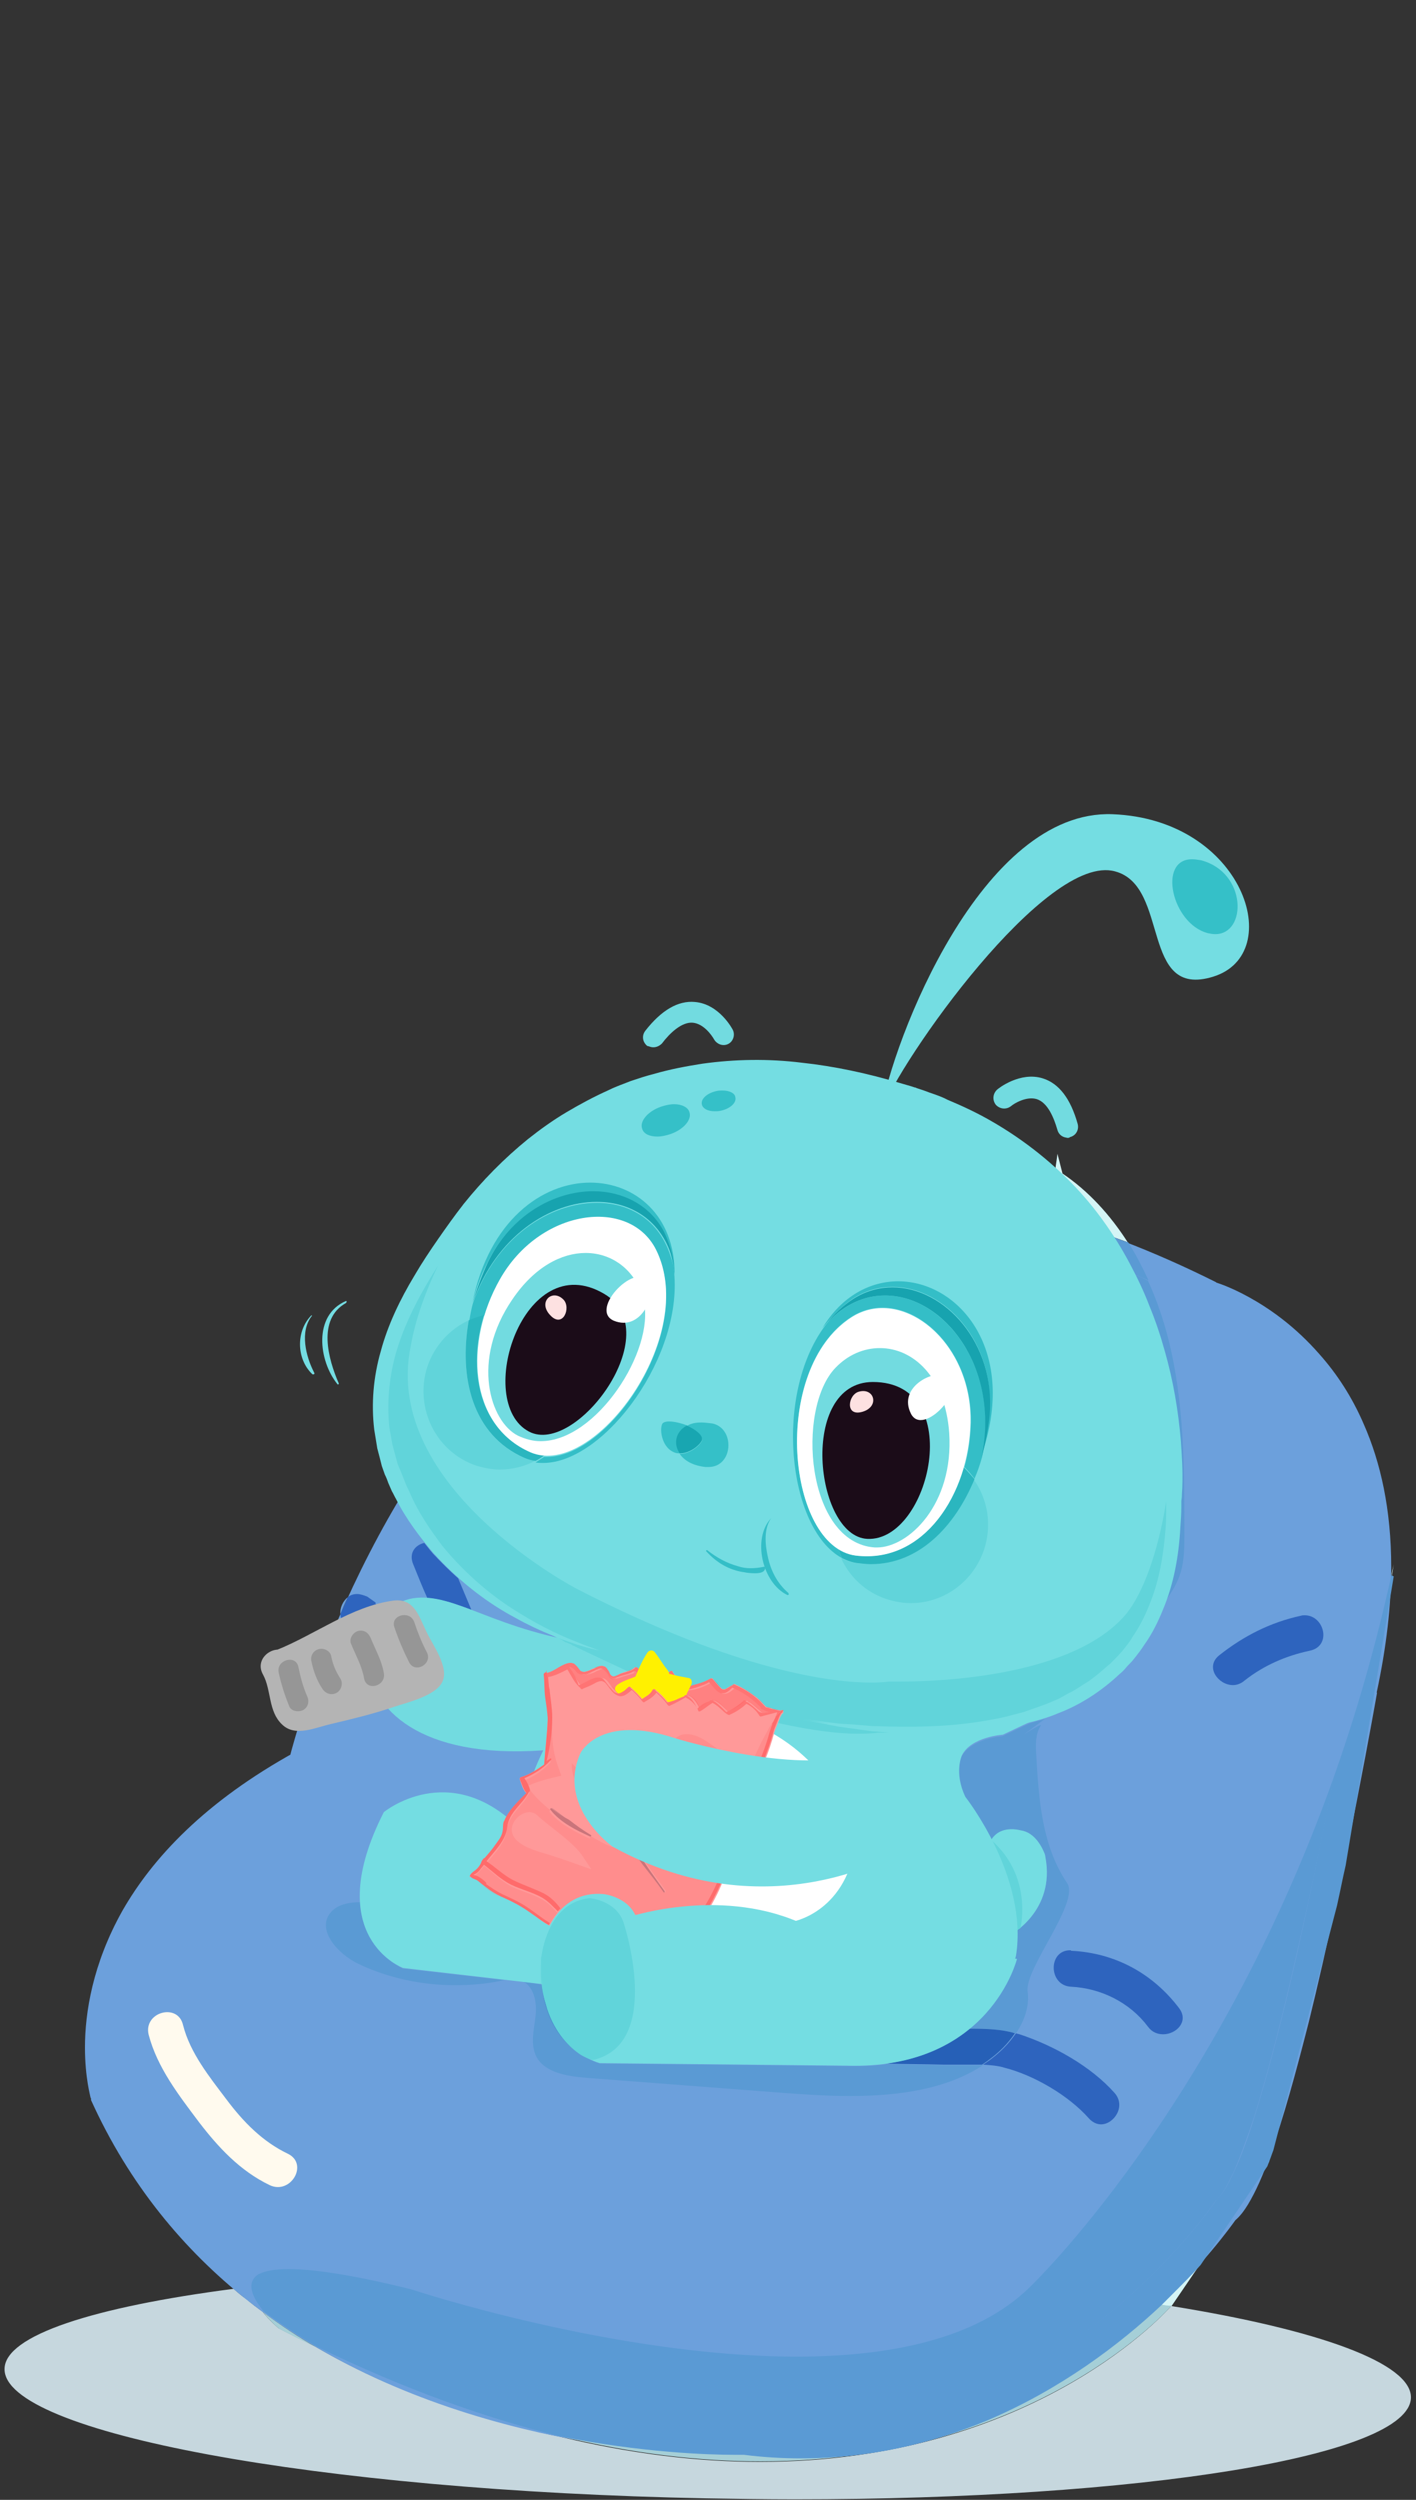 <svg xmlns="http://www.w3.org/2000/svg" xmlns:xlink="http://www.w3.org/1999/xlink" id="Layer_1" x="0px" y="0px" viewBox="0 0 280 494" style="enable-background:new 0 0 280 494;" xml:space="preserve">
<rect x="0" y="0" width="280" height="494" fill="#333333" stroke="none"/>
<style type="text/css">
	.st0{fill:#C6D7DE;}
	.st1{fill:#6CA0DC;}
	.st2{fill:#2E64BE;}
	.st3{fill:#FFFAEE;}
	.st4{fill:#D5F5F6;}
	.st5{fill:#5A9AD4;}
	.st6{fill:#2660B7;}
	.st7{fill:#72DBE0;}
	.st8{fill:#74DDE2;}
	.st9{fill:#4B94CD;}
	.st10{fill:#61D4DA;}
	.st11{fill:#35C0C8;}
	.st12{fill:#18A6B1;}
	.st13{fill:#FFFFFF;}
	.st14{fill:#34BEC7;}
	.st15{fill:#2BB6BF;}
	.st16{fill:#1B0C18;}
	.st17{fill:#17A3AF;}
	.st18{fill:#FDE1E1;}
	.st19{fill:#FF9999;}
	.st20{fill:#FF8181;}
	.st21{fill:#FF8D8D;}
	.st22{fill:#72A6AA;}
	.st23{fill:#61A1A6;}
	.st24{fill:#74A8AC;}
	.st25{fill:#FF7474;}
	.st26{fill:#FF6262;}
	.st27{fill:#FF6B6B;}
	.st28{fill:#C9757B;}
	.st29{fill:#C97F85;}
	.st30{clip-path:url(#SVGID_2_);fill:#FFF100;}
	.st31{fill:#B4B4B4;}
	.st32{fill:#969696;}
	.st33{fill:#A5CFD7;}
</style>
<g>
	<path class="st0" d="M46.2,452.3c-27.7,3.6-45.2,9.2-45.3,15.8c-0.3,12.6,61.8,24.1,138.6,25.6c6,0.1,11.8,0.2,17.6,0.2   c68.5,0,121.7-8.5,121.9-20.1c0.1-6.8-18.2-13.4-47.4-18.1c-0.1,0.1-26.6,30.8-81.3,30.8c-12,0-25.4-1.5-40.1-5.1   c-1.2-0.2-2.4-0.5-3.6-0.8c-13.7-3.1-29.3-8.2-44.1-16.8c-2.4-1.2-4.9-2.4-7.4-3.7c0,0-1.7-1.4-3.2-3.3c-1.1-0.8-2.2-1.6-3.2-2.5   C47.9,453.8,47.1,453.1,46.2,452.3"></path>
	<path class="st1" d="M239.3,255.8c0,0,44.8,12.8,30.3,78.2c0,0-16.3,93.7-27.3,102.8c0,0-35.5,52.9-95.4,45.6   c0,0-94.1,3.4-126.5-68.5c0,0-11-37.7,39.1-65.2C59.6,348.7,98.7,185.5,239.3,255.8"></path>
	<path class="st1" d="M239.3,255.8l-0.7,2.6l0-0.1l0,0.1h0l0-0.1l0,0.1c0.1,0,2.2,0.7,5.1,2.2c4.5,2.3,11,6.8,16.4,14.5   c5.4,7.7,9.7,18.7,9.8,34.6c0,6.9-0.8,14.8-2.8,23.7l0,0.1l0,0.1c0,0-0.1,0.4-0.2,1c-0.9,5.1-5.1,28.4-10.3,51.4   c-2.6,11.5-5.5,22.9-8.3,31.9c-1.4,4.5-2.8,8.4-4.2,11.3c-0.7,1.5-1.3,2.7-1.9,3.6c-0.6,0.9-1.1,1.5-1.4,1.8l-0.3,0.3l-0.2,0.3   l0.9,0.6l-0.9-0.6l0,0l0.9,0.6l-0.9-0.6c0,0-7.7,11.4-21.8,22.7c-7,5.6-15.7,11.3-25.7,15.5c-10.1,4.2-21.6,7-34.4,7   c-3.5,0-7.2-0.2-10.9-0.7l-0.2,0l-0.2,0l0,0c-0.1,0-0.8,0-1.9,0c-6.8,0-30.3-0.7-55.5-9.5c-12.6-4.4-25.7-10.8-37.3-20.1   c-11.7-9.3-22-21.4-29.2-37.4l-2.5,1.1l2.6-0.8l-1.1,0.3l1.1-0.3l0,0l-1.1,0.3l1.1-0.3c0,0-0.9-3.3-0.9-8.4   c0-6.1,1.2-14.8,6.7-24.4c5.4-9.5,15-20,32.1-29.3l1-0.6l0.3-1.2l0,0c0.2-0.7,6.9-28.1,24.3-55.1c8.7-13.5,20-26.9,34.3-36.8   c7.2-5,15.1-9.1,23.9-12c8.8-2.9,18.4-4.5,29-4.5c18.4,0,39.7,5,64.3,17.3l0.2,0.1l0.2,0.1L239.3,255.8l1.2-2.4   c-25.2-12.6-47.4-17.9-66.7-17.9c-11.2,0-21.5,1.8-30.9,4.9c-16.4,5.4-30,15-41.1,26.1c-16.7,16.7-27.8,37.1-34.8,53.2   c-7,16.2-9.9,28.2-9.9,28.3l2.6,0.6l-1.3-2.4c-17.8,9.8-28.2,20.9-34.2,31.4c-5.9,10.5-7.4,20.2-7.4,27c0,6,1.1,9.7,1.1,9.9   l0.1,0.2L18,415c7.6,16.8,18.5,29.7,30.7,39.4c18.4,14.6,39.8,22.2,57.9,26.3c18.1,4,32.9,4.4,38.3,4.4c1.4,0,2.1,0,2.2,0l-0.1-2.7   l-0.3,2.7c3.9,0.5,7.8,0.7,11.5,0.7c13.7,0,25.9-3,36.6-7.4c16-6.7,28.4-16.7,36.8-25c8.4-8.3,12.9-15,13-15.1l-2.2-1.5l1.7,2.1   c1.1-0.9,1.9-2,2.7-3.3c1.5-2.5,3-5.8,4.4-9.9c2.6-7.1,5.1-16.3,7.6-26.1c7.3-29.6,13.5-65.1,13.5-65.1l-2.7-0.5l2.6,0.6   c2-9.3,2.9-17.5,2.9-24.9c0-11.4-2.1-20.7-5.4-28.2c-2.4-5.6-5.5-10.2-8.8-13.9c-4.9-5.6-10-9.1-14-11.3c-4-2.2-6.8-3-7-3   L239.3,255.8l1.2-2.4L239.3,255.8"></path>
	<path class="st2" d="M200.9,401.8c-0.7,1-1.5,2-2.4,2.9c-1.3,1.3-2.7,2.4-4.1,3.3c1.5,0.1,2.9,0.2,4.2,0.6   c5.9,1.5,12.7,5.5,16.7,10c0.7,0.8,1.6,1.2,2.4,1.2c2.6,0,5-3.6,2.7-6.2c-4.7-5.3-12.1-9.4-18.8-11.6   C201.3,401.9,201.1,401.9,200.9,401.8"></path>
	<path class="st2" d="M211.6,385.4c-4.4,0-4.3,7,0.2,7.2c5.9,0.3,11.6,3.1,15.2,7.9c0.8,1.1,1.9,1.5,3,1.5c2.6,0,5.1-2.5,3.2-5.1   c-5.2-6.9-12.7-11-21.4-11.4C211.8,385.4,211.7,385.4,211.6,385.4"></path>
	<path class="st2" d="M258,319.2c-0.3,0-0.5,0-0.8,0.1c-6,1.3-11.3,4-16.1,7.8c-2.9,2.3-0.2,5.9,2.7,5.9c0.8,0,1.6-0.3,2.3-0.9   c3.8-3,8.2-4.9,12.9-5.9C263.4,325.3,261.9,319.2,258,319.2"></path>
	<path class="st1" d="M68.8,315.6c-1,0.8-1.6,2.1-1.5,3.4C67.7,318,68.2,316.8,68.8,315.6"></path>
	<path class="st2" d="M74.1,316.8c-1.1,2.3-2.1,4.5-3,6.7c0.6,0.5,1.2,0.9,1.8,1.4c0.5-2.5,1.7-4.7,3.4-6.4   C75.7,317.9,74.9,317.4,74.1,316.8"></path>
	<path class="st2" d="M70.6,315c-0.7,0-1.3,0.2-1.8,0.6c-0.5,1.2-1,2.3-1.5,3.4c0.1,1,0.5,2,1.6,2.7c0.8,0.5,1.6,1.1,2.4,1.7   c0.9-2.2,1.9-4.4,3-6.7c-0.6-0.4-1.1-0.8-1.7-1.2C71.8,315.2,71.2,315,70.6,315"></path>
	<path class="st2" d="M83.9,304.9c-1.8,0.4-3.1,2-2.2,4.2c0.9,2.2,1.8,4.5,2.8,6.7c2.7,0.2,5.4,1.1,8.7,2.3   c-0.9-2.1-1.7-4.1-2.6-6.2c-1.7-1.5-3.3-3.1-5-4.9C84.9,306.2,84.4,305.5,83.9,304.9"></path>
	<path class="st3" d="M29.4,402.1c1.7,6.5,6,12,9.9,17.2c3.9,5.1,8.2,9.7,14,12.5c4.2,2,7.8-4.2,3.6-6.2c-5-2.4-8.8-6.3-12.1-10.7   c-3.4-4.5-7.2-9.2-8.6-14.7C35.2,395.7,28.3,397.6,29.4,402.1z"></path>
	<path class="st4" d="M209.1,228c-0.1,1-0.3,2-0.4,3c1,0.9,1.9,1.8,2.9,2.8c3.2,3.3,6,6.9,8.4,10.6c1,0.4,2,0.7,3,1.1   c-3.4-5.3-7.6-10-12.9-13.6L209.1,228"></path>
	<path class="st5" d="M103.5,391.6c2.2,1.2,2.7,4.3,2.4,6.8c-0.3,2.7-1.1,5.6,0.2,8.1c1.7,3.1,6.1,3.8,9.8,4.1c13.1,1,26.1,2,39.2,3   c4.2,0.3,8.5,0.6,12.9,0.6c9.6,0,19.1-1.3,26.4-6.1c-0.7,0-1.4,0-2,0c-0.8,0-1.7,0-2.5,0c-0.8,0-1.6,0-2.4,0c-0.3,0-0.6,0-0.8,0   c-3.8-0.1-7.6-0.1-11.4-0.2c-1.9,0.3-4,0.4-6.3,0.4c-0.5,0-1.1,0-1.6,0l-48.7-0.5c0,0-1.6-0.4-3.6-1.7c-2.8-1.6-7.1-5.5-7.9-13.9   L103.5,391.6 M71.2,375.9c-0.2,0-0.4,0-0.6,0c-1.9,0.1-3.8,0.5-5.1,1.9c-3.1,3.4,1.2,8.3,5.4,10.3c5.9,2.8,12.5,4.2,19.1,4.2   c2.7,0,5.5-0.2,8.2-0.7c0.5-0.1,1-0.2,1.5-0.3l-20.1-2.3C79.8,388.9,71.8,386,71.2,375.9 M206.6,339.7c-1.1,0.3-2.1,0.6-3.1,0.9   l-5.3,2.5c0,0-6.2,0.4-8.1,4.1c0,0-1.6,3.4,0.7,8.2c0,0,2.6,3.3,5.2,8.3c1.1-1.8,2.8-2.2,4.1-2.2c1,0,1.7,0.2,1.7,0.2   c3,0.4,4.4,3.7,4.8,4.7c0.1,0.2,0.1,0.4,0.1,0.5c1.4,7.4-2.4,12-5,14.1c0,0,0,0,0,0l-0.6,0.5c0,1.7-0.1,3.4-0.3,5.1   c0,0,0,0.2-0.1,0.5l0.3,0.1c0,0-1.9,7.7-9.3,13.7c0.1,0,0.2,0,0.3,0c3,0,6,0.1,8.9,0.9c1.7-2.5,2.7-5.4,2.3-8.3   c-0.6-4.5,10.4-17.6,7.8-21.4c-5-7.4-5.6-16.6-6.1-25.4c-0.1-1.9-0.2-4,0.9-5.7c0.1-0.1,0-0.1,0-0.1c-0.3,0-1.7,0.8-3.4,1.9   C203.8,341.8,205.2,340.7,206.6,339.7 M224.3,251.9c1,2,2,4.1,2.8,6.2c1.2,2.9,2.2,5.9,3,8.8c1.7,5.9,2.7,11.9,3.2,17.8   c0.2,2.9,0.4,5.9,0.3,8.8c0,0.7-0.1,1.5-0.1,2.2c0,0.3-0.1,0.7-0.1,1l0,1c0,1.4-0.1,2.8-0.2,4.2c-0.3,5-1.1,9.9-2.7,14.4   c1.3-1.8,2.4-3.6,3-5.7c0.7-2.4,0.7-5,0.7-7.5c0-13,0-26-3.2-38.6c-1-3.9-2.3-7.7-4-11.4C226.1,252.6,225.2,252.2,224.3,251.9"></path>
	<path class="st5" d="M220,244.4c1.1,1.6,2.1,3.3,3,5c0.4,0.8,0.8,1.6,1.3,2.4c0.9,0.4,1.8,0.8,2.8,1.2c-1.2-2.6-2.5-5.1-4-7.5   C222,245.2,221,244.8,220,244.4"></path>
	<path class="st6" d="M192,400.9c-0.1,0-0.2,0-0.3,0c-3.9,3.2-9.2,5.9-16.6,6.9c3.8,0.1,7.6,0.1,11.4,0.2c0.3,0,0.6,0,0.8,0   c0.8,0,1.6,0,2.4,0c0.8,0,1.7,0,2.5,0c0.7,0,1.4,0,2,0c1.5-1,2.9-2.1,4.1-3.3c0.9-0.9,1.7-1.9,2.4-2.9   C198.1,401,195,400.9,192,400.9"></path>
	<path class="st7" d="M134.6,330l2,9.9c-2.8,0.9-5.4,1.6-8,2.3c-64.7,16.8-63.2-26.3-45.3-26.5c8.4-0.1,16.9,7.8,38.9,9.8   C130,326.1,134.9,330,134.6,330"></path>
	<path class="st8" d="M199.6,382.5c0,0,9.2-4.8,7.1-15.6c0-0.2-0.1-0.4-0.1-0.5c-0.4-1-1.8-4.3-4.8-4.7c0,0-5.9-1.8-6.7,4.7   L199.6,382.5"></path>
	<path class="st9" d="M201.8,381c-0.2,0.2-0.4,0.4-0.7,0.5c0,0,0,0,0,0L201.8,381C201.8,381,201.8,381,201.8,381"></path>
	<path class="st10" d="M196,363.6L196,363.6c2.5,4.8,4.9,11.2,5.1,17.9c0.2-0.2,0.4-0.3,0.7-0.5C201.9,380.4,204.1,370.7,196,363.6"></path>
	<path class="st8" d="M157,379.8l-31.6-2c-1.7-3.6-6.2-4.1-6.2-4.1c-9.6-0.9-12,9.5-12,9.5c-2.5,20.6,11.2,23.9,11.2,23.9l48.7,0.5   c28.4,0.9,33.8-21.1,33.8-21.1c2.5-15.6-10-31.4-10-31.4c-2.3-4.8-0.7-8.2-0.7-8.2c1.8-3.7,8.1-4.1,8.1-4.1l5.3-2.5l-74.4-16.8   c0,0-25.2,12.1-26.9,42L157,379.8"></path>
	<path class="st8" d="M133.2,395.1l-53.5-6.2c0,0-16.4-6.1-3.8-30.8c0,0,12.9-10.6,26.7,3.1L133.2,395.1"></path>
	<path class="st8" d="M109.7,323.4c0,0-40-20.8-34.1-49.7c5.9-28.9,40.4-79,104.9-57.4c64.4,21.6,54.5,96.7,41.9,112   c-12.6,15.4-48.9,14-48.9,14S153.7,346,109.7,323.4"></path>
	<path class="st10" d="M169.3,342.5c0.2,0,0.4,0,0.6,0l0,0C169.7,342.5,169.5,342.5,169.3,342.5 M173.5,342.3c0,0-1.2,0.2-3.6,0.2   C172.4,342.5,173.5,342.3,173.5,342.3"></path>
	<path class="st10" d="M87,249.3c-0.9,1.4-1.8,2.8-2.7,4.2c-2.8,4.7-5,9.4-6.4,14.3c-1.3,4.8-1.7,9.8-1.2,14.4   c0.2,1.1,0.4,2.3,0.6,3.4c0.3,1.1,0.6,2.2,0.9,3.3c0.1,0.6,0.4,1.1,0.6,1.6c0.2,0.5,0.4,1,0.6,1.5c0.2,0.5,0.4,1,0.6,1.5   c0.2,0.5,0.5,1,0.7,1.5c1.7,4,4.1,7.4,6.4,10.5c1.7,2.1,3.5,4,5.4,5.8c3,2.7,6,5,8.7,6.8c0.4,0.3,0.8,0.5,1.2,0.7   c4.8,3,8.9,4.8,11.8,5.9c2.9,1.1,4.4,1.5,4.4,1.5s-1.6-0.3-4.5-1.2c-1.1-0.4-2.4-0.8-3.9-1.4c0.3,0.1,0.5,0.3,0.8,0.4   c0.1,0.1,0.2,0.1,0.3,0.2c0.1,0.1,0.2,0.1,0.3,0.2c0.1,0,0.1,0.1,0.2,0.1c0.1,0.1,0.2,0.1,0.3,0.1c0.1,0.1,0.3,0.1,0.4,0.2   c0.1,0,0.2,0.1,0.3,0.1c0.1,0,0.1,0.1,0.2,0.1c0,0,0.1,0,0.1,0.1c0.1,0,0.1,0.1,0.2,0.1c0.1,0,0.2,0.1,0.3,0.1   c0.3,0.2,0.6,0.3,1,0.5c0,0,0,0,0,0c3.3,1.6,6.6,3.1,9.6,4.5c0.5-0.2,1-0.3,1.4-0.7c0,0,0.1-0.1,0.2-0.1c0,0,0,0,0,0l0,0l0,0   c0,0,0.1,0,0.1,0c0,0,0,0,0,0c0,0,0,0,0.1,0c0.7,0.7,1.5,1.4,1.9,2.3c0.2,0.1,0.4,0.2,0.6,0.2c1.4-0.3,3.2-1,4.1-1.7   c0.1,0,0.1-0.1,0.2-0.1c0,0,0,0,0,0l0,0l0,0c0,0,0.1,0,0.1,0c0.1,0,0.1,0.1,0.2,0.1c0,0,0,0,0,0.1c0.7,1.1,1.5,2,2.3,3.1   c1.8-0.5,3.6-0.8,5.2-1.8c0,0,0,0,0,0c0,0,0,0,0,0c0.1,0,0.1,0,0.2,0c0,0,0,0,0,0l0,0l0,0c0,0,0,0,0.1,0c0.1,0,0.1,0,0.1,0.1   c0,0,0,0,0.1,0.1c0.5,0.6,1,1.2,1.5,1.7c0,0,0,0,0,0c0.2,0.2,0.4,0.3,0.6,0.3c0,0,0.1,0,0.1,0c0,0,0,0,0,0c0,0,0,0,0.1,0   c0.2-0.1,0.3-0.1,0.4-0.2c0.4-0.2,0.7-0.5,1.1-0.6c0.1-0.1,0.2-0.2,0.3-0.2c0,0,0,0,0,0l0,0l0,0c0,0,0,0,0,0c0,0,0.1,0,0.1,0   c0,0,0,0,0,0c1.6,0.7,3,1.6,4.4,2.7c0.7,0.5,1.2,1.2,1.8,1.8c0.4,0,0.8,0.2,1.1,0.3c0.6,0.2,1.2,0.3,1.8,0.4c0,0,0.1-0.1,0.2-0.1   c0,0,0,0,0,0l0,0l0,0c0,0,0.1,0,0.1,0c0.2,0.1,0.3,0.2,0.2,0.4l0,0.1c0,0.1-0.1,0.2-0.2,0.2c-0.3,0.4-0.5,0.9-0.7,1.4   c0,0.1-0.1,0.3-0.1,0.4c7.2,1.6,12.3,2.1,15.5,2.1c0.2,0,0.4,0,0.6,0c0,0,0,0,0,0c2.4,0,3.6-0.2,3.6-0.2l0,0c0,0,0.9,0,2.4,0   c-1.3-0.1-2.6-0.2-3.7-0.3c-1.3-0.2-2.4-0.3-3.5-0.5c-1.1-0.1-2.1-0.3-3-0.4c-0.9-0.2-1.8-0.3-2.5-0.5c-3-0.6-4.6-0.8-4.6-0.8   s1.6,0.2,4.6,0.6c0.8,0.1,1.6,0.2,2.5,0.3c0.9,0.1,2,0.1,3.1,0.2c1.1,0.1,2.3,0.2,3.5,0.3c1.3,0,2.6,0.1,4,0.1c1.1,0,2.2,0,3.4,0   c4.9,0,10.7-0.3,16.8-1.5c1.9-0.3,3.8-0.9,5.8-1.4c1.9-0.7,3.9-1.3,5.9-2.2c0.5-0.2,1-0.4,1.5-0.7c0.5-0.3,0.9-0.5,1.4-0.8   c0.5-0.2,1-0.5,1.5-0.8c0.5-0.3,0.9-0.6,1.4-0.9c0.5-0.3,1-0.6,1.4-0.9c0.4-0.3,0.9-0.7,1.3-1c0.9-0.7,1.7-1.5,2.6-2.2   c0.4-0.4,0.8-0.8,1.2-1.2c0.4-0.4,0.8-0.9,1.2-1.3c0.7-0.9,1.5-1.8,2.1-2.9c1.4-2,2.5-4.2,3.4-6.5c1.9-4.6,2.8-9.8,3.2-15.3   c0.1-1.4,0.1-2.7,0.1-4.1l0-1c-1.6,10.1-4.6,18.1-7.8,22.1c-10.3,12.5-36.9,13.5-44.8,13.5c-1.5,0-2.3,0-2.3,0s-1.1,0.2-3.5,0.2   c-7.2,0-26-2-58.1-18.5c0,0-38.6-20-32.9-47.9C82.1,260.9,84.1,255.2,87,249.3"></path>
	<path class="st8" d="M118.6,326.1c0,0-1.6-0.3-4.5-1.2c-2.9-0.9-7.2-2.4-12.2-5.2c-5.1-2.7-10.9-6.9-16.3-12.9   c-2.6-3.1-5.3-6.6-7.3-10.6c-0.3-0.5-0.5-1-0.8-1.5c-0.2-0.5-0.5-1.1-0.7-1.6c-0.2-0.6-0.4-1.1-0.7-1.7c-0.2-0.6-0.4-1.1-0.6-1.7   c-0.3-1.2-0.6-2.4-0.9-3.5c-0.2-1.2-0.4-2.4-0.6-3.7c-0.6-5-0.2-10.3,1.3-15.5c1.4-5.2,3.8-10.2,6.7-15c1.4-2.4,3-4.8,4.6-7.1   c1.6-2.3,3.3-4.7,5.1-7c3.7-4.6,7.9-8.9,12.7-12.8c2.4-1.9,4.9-3.7,7.6-5.3c2.7-1.6,5.5-3.1,8.4-4.4c1.4-0.7,2.9-1.2,4.4-1.8   c1.5-0.5,3-1,4.6-1.4c3.1-0.9,6.3-1.5,9.5-2c6.4-0.9,13.1-1,19.6-0.2c6.5,0.7,13,2.1,19.4,4l2.4,0.7l0.6,0.2c0.1,0,0.2,0,0.3,0.1   l0.3,0.1l1.2,0.4c1.5,0.6,3.1,1,4.6,1.8c3.1,1.3,6.1,2.7,9,4.4c5.7,3.3,11,7.4,15.6,12.1c4.6,4.7,8.4,10.1,11.4,15.7   c1.5,2.8,2.9,5.7,4,8.6c1.2,2.9,2.2,5.9,3,8.8c1.7,5.9,2.7,11.9,3.2,17.8c0.2,2.9,0.4,5.9,0.3,8.8c0,0.7-0.1,1.5-0.1,2.2   c0,0.3-0.1,0.7-0.1,1l0,1c0,1.4-0.1,2.8-0.2,4.2c-0.3,5.6-1.3,11.1-3.4,16.1c-1,2.5-2.2,4.9-3.7,7c-0.7,1.1-1.5,2.1-2.3,3.1   c-0.4,0.5-0.9,0.9-1.3,1.4c-0.4,0.5-0.8,0.9-1.3,1.3c-3.6,3.4-7.8,6.1-12,7.7c-2.1,0.9-4.2,1.5-6.3,2c-2.1,0.5-4.1,0.9-6.1,1.2   c-8,1.2-14.9,0.9-20.6,0.5c-1.4-0.1-2.8-0.2-4-0.3c-1.3-0.2-2.4-0.3-3.5-0.5c-1.1-0.1-2.1-0.3-3-0.4c-0.9-0.2-1.8-0.3-2.5-0.5   c-3-0.6-4.6-0.8-4.6-0.8s1.6,0.2,4.6,0.6c0.8,0.1,1.6,0.2,2.5,0.3c0.9,0.1,2,0.1,3.1,0.2c1.1,0.1,2.3,0.2,3.5,0.3   c1.3,0,2.6,0.1,4,0.1c5.6,0.1,12.6,0,20.2-1.5c1.9-0.3,3.8-0.9,5.8-1.4c1.9-0.7,3.9-1.3,5.9-2.2c0.5-0.2,1-0.4,1.5-0.7   c0.5-0.3,0.9-0.5,1.4-0.8c0.5-0.2,1-0.5,1.5-0.8c0.5-0.3,0.9-0.6,1.4-0.9c0.5-0.3,1-0.6,1.4-0.9c0.4-0.3,0.9-0.7,1.3-1   c0.9-0.7,1.7-1.5,2.6-2.2c0.4-0.4,0.8-0.8,1.2-1.2c0.4-0.4,0.8-0.9,1.2-1.3c0.7-0.9,1.5-1.8,2.1-2.9c1.4-2,2.5-4.2,3.4-6.5   c1.9-4.6,2.8-9.8,3.2-15.3c0.1-1.4,0.1-2.7,0.1-4.1l0-1.1c0-0.4,0-0.7,0.1-1.1c0.1-0.6,0.1-1.3,0.1-2c0.1-2.8,0-5.6-0.3-8.5   c-0.5-5.7-1.5-11.5-3.1-17.3c-0.8-2.9-1.8-5.7-2.9-8.6c-1.1-2.8-2.4-5.6-3.9-8.3c-3-5.4-6.6-10.5-11-15c-4.4-4.5-9.4-8.4-15-11.6   c-2.8-1.6-5.6-3-8.6-4.2c-1.4-0.7-3-1.2-4.5-1.7l-1.1-0.4l-0.3-0.1l-0.2-0.1l-0.6-0.2l-2.3-0.7c-6.2-1.9-12.5-3.2-18.8-3.9   c-6.3-0.7-12.7-0.6-18.9,0.2c-3.1,0.4-6.1,1-9.1,1.9c-1.5,0.4-2.9,0.9-4.4,1.4c-1.4,0.6-2.9,1.1-4.3,1.7c-2.8,1.2-5.5,2.6-8,4.2   c-2.6,1.6-5,3.3-7.3,5.1c-4.6,3.7-8.7,7.9-12.2,12.4c-1.8,2.2-3.4,4.5-5,6.8c-1.6,2.3-3.1,4.6-4.5,7c-2.8,4.7-5,9.4-6.4,14.3   c-1.3,4.8-1.7,9.8-1.2,14.4c0.2,1.1,0.4,2.3,0.6,3.4c0.3,1.1,0.6,2.2,0.9,3.3c0.1,0.6,0.4,1.1,0.6,1.6c0.2,0.5,0.4,1,0.6,1.5   c0.2,0.5,0.4,1,0.6,1.5c0.2,0.5,0.5,1,0.7,1.5c1.7,4,4.1,7.4,6.4,10.5c4.9,6,10.4,10.4,15.2,13.3c4.8,3,8.9,4.8,11.8,5.9   C117,325.7,118.6,326.1,118.6,326.1"></path>
	<path class="st10" d="M92.7,260.9c-3.7,1.7-6.8,5-8.2,9.2c-2.6,8.1,1.7,16.8,9.6,19.5c1.6,0.5,3.2,0.8,4.7,0.8c2.5,0,4.9-0.6,7-1.7   c-0.7-0.1-1.5-0.3-2.2-0.6C93.4,283.6,90.7,272.2,92.7,260.9"></path>
	<path class="st10" d="M192.5,292.3c-3.8,9.5-10.9,16.8-20.5,16.8c-0.8,0-1.6-0.1-2.5-0.2c-1.1-0.1-2.2-0.5-3.2-1   c1.7,3.7,4.8,6.7,9,8.1c1.6,0.5,3.2,0.8,4.8,0.8c6.4,0,12.3-4.1,14.5-10.6C196.2,301.3,195.3,296.2,192.5,292.3"></path>
	<path class="st11" d="M133.3,218.2c-0.8,0-1.7,0.2-2.6,0.5c-2.6,0.9-4.3,2.9-3.7,4.4c0.3,1,1.5,1.5,3,1.5c0.8,0,1.7-0.2,2.6-0.5   c2.6-0.9,4.3-2.9,3.7-4.4C136,218.8,134.8,218.2,133.3,218.2"></path>
	<path class="st11" d="M142.9,215.5c-0.4,0-0.8,0-1.2,0.1c-1.9,0.4-3.2,1.6-2.9,2.7c0.2,0.8,1.2,1.3,2.5,1.3c0.4,0,0.8,0,1.2-0.1   c1.9-0.4,3.2-1.6,2.9-2.7C145.3,216,144.2,215.5,142.9,215.5"></path>
	<path class="st11" d="M138.7,281.1c-1.2,0-2.1,0.2-2.9,0.7c1.8,0.8,3.3,2,3,2.9c-0.4,1-2.4,2.6-4.3,2.6c0,0,0,0-0.1,0   c0.9,1.3,2.5,2.3,5.1,2.6c0.2,0,0.4,0,0.6,0c4.9,0,5.3-7.6,0.8-8.6C140,281.2,139.3,281.1,138.7,281.1"></path>
	<path class="st11" d="M132.3,280.9c-0.7,0-1.3,0.2-1.4,0.6c-0.5,1.3,0.1,4.6,2.4,5.5c0.4,0.2,0.8,0.2,1.2,0.2   c-1.3-1.9-0.8-4.4,1.4-5.5C134.6,281.2,133.3,280.9,132.3,280.9"></path>
	<path class="st12" d="M135.8,281.7c-2.2,1.2-2.7,3.6-1.4,5.5c0,0,0,0,0.1,0c1.9,0,3.9-1.6,4.3-2.6   C139.1,283.7,137.6,282.5,135.8,281.7"></path>
	<path class="st8" d="M174.2,219.8c2.3-14.1,19.9-59.9,45.8-58.9c25.9,1,34.5,27.6,19.9,32.1c-14.5,4.5-8.5-17.9-19.4-20.8   C206.9,168.4,177.8,209.7,174.2,219.8"></path>
	<path class="st11" d="M235.7,169.8c-6.8,0-4,12.7,3.1,14.6c0.5,0.1,1,0.2,1.5,0.2c6.3,0,6.3-12.2-2.8-14.6   C236.9,169.9,236.3,169.8,235.7,169.8"></path>
	<path class="st13" d="M104.9,369.6c0,0,2.7,4.7,6.5,6.5c0,0,3.1-3.1,7.5-2.4c0,0,5.1,0.9,6.5,4.1l31.1,2c0,0,10.4-1.6,12.6-14.9   c0,0-3-22.5-30.7-27.4C138.3,337.5,108.3,336.4,104.9,369.6"></path>
	<path class="st14" d="M118,237.7c-9.3,0-20,6.8-24.5,19.9c0,0,0,0,0,0c-0.3,1.1-0.5,2.2-0.7,3.4c1-0.4,2-0.8,3-1   c0.7-2.4,1.8-4.8,3-7c4.7-8.2,12.6-12.4,19.5-12.4c4.9,0,9.2,2.1,11.4,6.5c7.9,15.7-9,40.8-21.5,40.8c-0.2,0-0.4,0-0.6,0   c-0.6,0.4-1.1,0.7-1.7,1.1c0.5,0.1,1,0.1,1.5,0.1c12.2,0,28.1-21.5,25.8-38.5C131.5,241.8,125.2,237.7,118,237.7"></path>
	<path class="st15" d="M95.7,259.9c-1,0.2-2,0.6-3,1c-2,11.3,0.7,22.7,11,27.2c0.7,0.3,1.4,0.5,2.2,0.6c0.6-0.3,1.2-0.7,1.7-1.1   c-0.9-0.1-1.9-0.3-2.8-0.7C94.7,282.5,92.4,270.7,95.7,259.9"></path>
	<path class="st13" d="M129.7,246.9c-5.3-10.4-23-8.1-30.9,6c-6.9,12.2-6.3,28.7,6.1,34.1C117.4,292.4,138.3,264,129.7,246.9"></path>
	<path class="st7" d="M115.8,247.6c-4.7,0-10.1,2.7-14.5,9.2c-8.2,12-4.4,24.1,1.1,26.9c1.5,0.7,3,1.1,4.5,1.1   c11.1,0,22.6-18,20.4-27.6C126,251.3,121.3,247.6,115.8,247.6"></path>
	<path class="st16" d="M119.5,255.7c-16-9.5-25.9,21.4-14.9,27.2C113.9,287.8,132.2,263.2,119.5,255.7z"></path>
	<path class="st13" d="M128.5,253.7c1.1,2.6-1.9,9.4-7.1,7.3C116.2,258.8,126.3,248.6,128.5,253.7z"></path>
	<path class="st14" d="M116.7,233.7c-9.4,0-20,7.4-23.3,23.8c0.7-2.8,1.7-5.5,3-8c4.5-9.3,13.1-14,20.8-14c5.8,0,11.2,2.7,13.9,8.2   c1.1,2.1,1.7,4.3,2,6.7c0.1,0.5,0.2,1,0.3,1.5C133.5,240.2,125.6,233.7,116.7,233.7"></path>
	<path class="st17" d="M117.3,235.4c-7.8,0-16.4,4.8-20.8,14c-1.2,2.6-2.2,5.3-3,8c0,0,0,0,0,0c4.5-13,15.2-19.9,24.5-19.9   c7.2,0,13.5,4.1,15.3,12.6c-0.3-2.3-1-4.6-2-6.7C128.5,238.1,123.1,235.4,117.3,235.4"></path>
	<path class="st18" d="M111.4,256.8c-2.2-2.2-5.1,0.5-2.6,3.1C111.3,262.6,113,258.4,111.4,256.8z"></path>
	<path class="st14" d="M175,256c-4,0-7.9,1.7-11.4,5.4c-10.8,13.6-7.9,40.7,2.9,46.5c-0.3-0.6-0.5-1.2-0.7-1.8   c-10.6-6.6-12.1-36.5,2.6-45.9c1.9-1.2,4-1.8,6.1-1.8c8.7,0,17.7,9.7,17.5,22.7c-0.1,3-0.5,6-1.3,8.8c0.7,0.7,1.4,1.5,2,2.3   c0.6-1.4,1.1-2.8,1.5-4.3C197.8,270.1,186.5,256,175,256"></path>
	<path class="st15" d="M190.6,290c-2.8,9.7-9.7,17.5-19.1,17.5c-0.7,0-1.5,0-2.3-0.1c-1.2-0.2-2.4-0.6-3.4-1.3   c0.2,0.6,0.4,1.2,0.7,1.8c1,0.5,2.1,0.9,3.2,1c0.8,0.1,1.7,0.2,2.5,0.2c9.5,0,16.6-7.4,20.5-16.8C192,291.5,191.3,290.7,190.6,290"></path>
	<path class="st13" d="M168.4,260.3c9.9-6.3,23.9,4.8,23.5,20.9c-0.3,14-9.2,27.9-22.7,26.2C155.7,305.7,152.2,270.7,168.4,260.3"></path>
	<path class="st7" d="M174,266.4c-3.2,0-6.3,1.3-8.8,3.9c-7.8,8.1-5.8,34.6,7.8,35.5c0.1,0,0.3,0,0.4,0c6.2,0,15.2-8.4,14.3-22.6   C186.9,272,180.5,266.4,174,266.4"></path>
	<path class="st16" d="M172.6,273.1c18.6,0,11.3,31.6-1.1,31C161.1,303.6,157.9,273.1,172.6,273.1z"></path>
	<path class="st13" d="M186.9,271.8c-2.6-1-9.3,2.4-6.8,7.5C182.5,284.3,192,273.7,186.9,271.8z"></path>
	<path class="st14" d="M177.6,253.2c-5.5,0-11.2,2.9-15,9.3c0.3-0.4,0.7-0.8,1-1.2c1.5-1.8,3.2-3.4,5.1-4.7c2.5-1.6,5.1-2.3,7.8-2.3   c10.2,0,20.4,10.8,19.1,25.1c-0.2,2.8-0.8,5.7-1.6,8.4l0,0C201.4,267,189.7,253.2,177.6,253.2"></path>
	<path class="st17" d="M176.5,254.4c-2.6,0-5.3,0.7-7.8,2.3c-2,1.3-3.7,2.9-5.1,4.7c3.4-3.7,7.4-5.4,11.4-5.4   c11.6,0,22.8,14.1,19.1,32c0.8-2.8,1.3-5.6,1.6-8.4C196.9,265.3,186.7,254.4,176.5,254.4"></path>
	<path class="st18" d="M169.9,275c3-0.8,4.1,3,0.6,4C167,280,167.7,275.5,169.9,275z"></path>
	<path class="st7" d="M210.8,224.8c-0.8-0.1-1.5-0.7-1.7-1.5c-0.7-2.4-1.9-5.4-4.1-6.1c-2-0.6-4.4,0.8-5.1,1.4   c-0.9,0.7-2.2,0.6-3-0.3c-0.7-0.9-0.6-2.2,0.3-3c0.2-0.2,4.5-3.6,9-2.2c3.2,1,5.5,4,6.9,9c0.3,1.1-0.3,2.3-1.5,2.6   C211.4,224.9,211.1,224.9,210.8,224.8z"></path>
	<path class="st7" d="M128.7,206.9c0.8,0.2,1.6-0.1,2.2-0.7c1.5-2,3.9-4.3,6.1-4.1c2.1,0.2,3.7,2.4,4.2,3.3c0.6,1,1.8,1.4,2.8,0.9   c1-0.5,1.4-1.8,0.9-2.8c-0.1-0.2-2.7-5.1-7.5-5.5c-3.3-0.3-6.6,1.6-9.8,5.7c-0.7,0.9-0.6,2.2,0.4,3   C128.1,206.7,128.4,206.8,128.7,206.9z"></path>
	<path class="st19" d="M92.9,370.8c0.2-0.6,1-0.9,1.4-1.4c0.3-0.3,0.6-0.7,0.8-1.1c0.2-0.3,0.3-0.7,0.5-0.9c0.1-0.1,0.2-0.1,0.3-0.1   c0.7-0.9,1.4-1.7,2.1-2.6c0.6-0.9,1.3-1.6,1.5-2.8c0.1-0.6,0-1.2,0.2-1.8c0.8-2.3,2.7-4,4.4-5.7c-0.7-0.7-1-1.8-1.3-2.7   c-0.1-0.2,0-0.4,0.2-0.5c1.7-0.5,3.2-1.5,4.6-2.5c0.2-2.9,0.6-5.9,0.7-8.8c0.1-1.5-0.2-3-0.4-4.5c-0.2-1.5-0.1-3-0.3-4.5   c0-0.3,0.3-0.5,0.5-0.4l0.1,0.1c1.6-0.3,3-1.8,4.6-2c0.3,0,0.7,0.2,0.9,0.4c0.3,0.4,0.6,0.8,0.9,1.1c0.6,0.6,1.7,0.1,2.3-0.2   c1-0.4,2.2-1.2,3-0.2c0.3,0.3,0.4,0.6,0.6,1c0.6,1,1.4,0.4,2,0.1c1-0.5,2.1-0.5,3-1.3c0.1-0.1,0.3-0.1,0.4,0c0.8,0.8,1.7,1.5,2,2.6   c1.4-0.3,3.5-1,4.6-1.8c0.2-0.1,0.4-0.1,0.5,0.1c0.7,1.1,1.5,2,2.3,3.1c1.8-0.5,3.6-0.8,5.2-1.8c0.2-0.1,0.3-0.1,0.5,0.1   c0.5,0.6,1,1.2,1.5,1.7c0.2,0.3,0.5,0.3,0.8,0.3c0.2-0.1,0.3-0.1,0.4-0.2c0.4-0.2,0.7-0.5,1.1-0.6c0.1-0.1,0.3-0.3,0.5-0.2   c1.6,0.7,3,1.6,4.4,2.7c0.7,0.5,1.2,1.2,1.8,1.8c0.4,0,0.8,0.2,1.1,0.3c0.6,0.2,1.2,0.3,1.8,0.4c0.2-0.2,0.6,0.1,0.5,0.3l0,0.1   c0,0.1-0.1,0.2-0.2,0.2c-0.3,0.4-0.5,0.9-0.7,1.4c-0.3,0.9-0.7,1.7-0.9,2.4c-0.5,1.9-1.1,3.7-1.9,5.6c-1.7,4.2-3.4,8.3-4.8,12.6   c0,0.1-0.1,0.1-0.2,0.1c-0.4,1.6-0.7,3.3-1.2,4.9c-0.7,2.4-1.5,4.7-2.4,7c-0.9,2.1-2,4.1-3.2,5.9c-0.7,1-1.4,2-2,3   c-0.9,1.3-1,2.8-1.7,4.2c0,0.1,0,0.2-0.1,0.2c-1.6,0.5-3.2,0.3-4.8,0.4c-1.9,0.1-3.8,0.2-5.7,0.1c-2-0.1-4-0.4-6-1   c-1.7-0.5-3.2-1.5-4.8-2.3c-1.6-0.8-3.3-1.4-4.9-2.2c-1.6-0.7-3-1.8-4.3-2.9c-1.8-1.3-3.8-2.3-5.8-3.2c-1.8-0.8-3.1-1.9-4.7-3.2   l0,0c-0.1,0-0.1-0.1-0.2-0.1c-0.4-0.2-0.9-0.3-1.2-0.7C92.9,371,92.8,370.9,92.9,370.8"></path>
	<path class="st20" d="M112.6,329.4c0.8,1.2,1.4,2.5,2.3,3.7l0,0c0,0,0,0,0,0c0,0,0.1,0,0.1,0c0.1,0,0.2-0.1,0.3-0.1   c0.7-0.3,1.6-0.9,2.5-1.2c0.3-0.1,0.6-0.2,0.8-0.2c0.1,0,0.2,0,0.2,0l0,0l0,0c0,0,0,0,0,0c0.2,0,0.4,0,0.6,0.1c0,0,0,0,0.1,0   c0.6,0.3,1.1,1.1,1.4,1.6c0.3,0.4,0.7,0.8,1.1,1.2l0,0c0.2,0.2,0.4,0.2,0.6,0.2c0,0,0,0,0,0c0,0,0,0,0,0c0.6,0,1.2-0.6,1.7-0.9   c0.1-0.1,0.2-0.2,0.3-0.2c0,0,0,0,0,0c0.1-0.1,0.2-0.1,0.3-0.1c0,0,0,0,0,0l0,0l0,0c0,0,0,0,0,0c0.1,0,0.1,0,0.2,0.1l0,0   c0.8,0.7,1.6,1.5,2.3,2.3c0.8-0.5,1.6-0.9,2-1.7c0.1-0.1,0.2-0.2,0.3-0.2c0,0,0,0,0,0l0,0l0,0c0,0,0,0,0.1,0c0.1,0,0.1,0,0.2,0.1   l0,0c0.9,0.7,1.7,1.5,2.4,2.4c0,0,0,0,0,0c0,0,0.1,0,0.1,0c0,0,0,0,0,0c0.5,0,2.4-0.8,3.1-1.1c0,0,0,0,0,0l0,0c0,0,0-0.1,0-0.1   c0.1-0.1,0.1-0.1,0.3-0.2c0,0,0,0,0,0l0,0l0,0c0,0,0,0,0.1,0c0,0,0,0,0.1,0c0,0,0,0,0,0c1.1,0.4,1.8,1.6,2.3,2.7   c0.6-0.7,1.5-1.3,2.4-1.5l0-0.1l0,0c0,0,0,0,0,0c0.1-0.1,0.2-0.1,0.3-0.1c0,0,0,0,0,0l0,0l0,0c0.6,0,1.9,1.2,2.7,2   c0,0,0.1,0.1,0.1,0.1c0.1,0.1,0.1,0.1,0.2,0.2l0.1,0c1.2-0.6,2.2-1.4,3.3-2.2c0,0,0.1,0,0.1-0.1c0,0,0,0,0,0c0,0,0,0,0,0   c0,0,0,0,0,0l0,0l0,0c0,0,0,0,0.1,0c0.1,0,0.3,0.2,0.3,0.3c0,0,0,0,0,0c0,0,0,0,0,0l0,0c0,0,0,0,0,0c0,0,0,0,0.1,0c0,0,0,0,0,0l0,0   l0,0c0.4,0,2.1,1.6,2.2,1.7c0,0,0.1,0.1,0.1,0.1c0.3,0.3,0.7,0.4,1.1,0.4c0,0,0,0,0,0c0,0,0,0,0,0c0.3,0,0.5,0,0.8-0.1   c0.2,0,0.4-0.1,0.5-0.1l0,0c-0.5-0.1-0.9-0.2-1.3-0.4c-0.2,0-0.3-0.1-0.5-0.2c-0.1,0-0.1-0.1-0.1-0.2c0,0,0,0,0-0.1   c-0.1-0.1-0.3-0.2-0.4-0.4c-1.5-1.5-3.3-2.6-5.2-3.5c-0.7,0.6-1.2,1-1.8,1.1l0,0c0,0-0.1,0-0.1,0c-0.1,0-0.1,0-0.2,0l0,0l0,0   c0,0,0,0,0,0c-0.1,0-0.1,0-0.2,0c0,0-0.1,0-0.1,0l0,0l-0.1-0.1c-0.3-0.1-0.6-0.4-1-0.8c-0.4-0.4-0.7-0.8-1.1-1.3c0,0,0,0,0,0   c0,0-1.1,0.6-1.2,0.6c-1.2,0.6-2.8,1-4.2,1c0,0,0,0,0,0l0,0l0,0c0,0,0,0,0,0c-0.1,0-0.2-0.1-0.2-0.2c0,0,0-0.1,0-0.1c0,0,0,0,0,0   c-1-0.7-1.8-1.7-2.4-2.6c-1.3,1-3.4,1.5-4.9,1.7c0,0,0,0,0,0l0,0l0,0c0,0,0,0,0,0c-0.2,0-0.3-0.2-0.3-0.3c0,0,0-0.1,0-0.1   c0,0,0-0.1,0-0.1c-0.2-0.8-0.9-2-1.6-2c0,0,0,0,0,0c0,0,0,0,0,0c-0.1,0-0.2,0-0.3,0.1c0,0,0,0,0,0c-0.9,0.5-2,0.6-2.9,1l0,0   c0,0,0,0,0,0c0,0-0.1,0-0.1,0c-0.1,0-0.2,0.1-0.2,0.1c-0.2,0.1-0.4,0.1-0.5,0.1l0,0c0,0,0,0,0,0c-0.7,0-1-0.5-1.4-1l0,0l0,0   c0,0,0,0,0,0c-0.3-0.5-0.7-0.9-1.3-0.9c0,0,0,0,0,0c0,0,0,0,0,0c-0.1,0-0.2,0-0.4,0.1c0,0,0,0,0,0c-0.1,0-0.2,0-0.2,0.1   c0,0,0,0,0,0c-0.3,0.1-0.6,0.2-0.9,0.4c-0.6,0.3-1.3,0.5-1.9,0.6c0,0,0,0-0.1,0l0,0l0,0c0,0,0,0,0,0c-0.5,0-0.9-0.2-1.3-0.6   c0,0,0,0,0,0c0,0,0,0,0,0C113.5,329.7,113.1,329.5,112.6,329.4"></path>
	<path class="st21" d="M95.7,368.7c-0.2,0.4-0.5,0.7-0.8,1c-0.4,0.5-0.8,0.8-1.3,1c0.3,0.2,0.7,0.3,1.1,0.4c0.5,0.3,1.1,0.7,1.4,1.1   c0.1,0.1,0,0.2,0,0.3c1.1,0.7,2.1,1.4,3.2,2c1.5,0.7,3.1,1.4,4.5,2.3c1.6,1,3,2.2,4.6,3.2c0.1,0.1,0.2,0.1,0.3,0.2   c0.4-0.7,0.9-1.5,1.5-2.2c-0.9-1-1.8-2-3.1-2.7c-2-1.1-4.2-1.6-6.2-2.6C99,371.6,97.5,370.1,95.7,368.7 M116.9,369.4   C116.9,369.4,116.9,369.4,116.9,369.4c-5.1-1.8-4.7-1.7-8.1-2.8c-2.2-0.7-4.9-1.3-6.6-2.9c-2.5-2.4,0.2-5.6,2.5-5.6   c0.5,0,1,0.2,1.4,0.5c2.6,2.5,7.4,5.4,9.3,8.5C115.5,367.3,117,369.4,116.9,369.4 M131.4,374c0,0-0.1,0-0.1-0.1   c-1.3-1.8-2.7-3.6-4.1-5.4c-1.5-2-2.8-4.1-4.2-6.1c-2.8-3.9-6.6-7.4-8.6-11.9c-0.1-0.1,0.1-0.2,0.2-0.2c0.1,0,0.1,0,0.2,0.1   c1.5,1.7,2.7,3.8,4.1,5.7c1.5,2,3.3,3.9,4.8,5.9c1.4,1.8,2.5,3.8,3.8,5.7c1.3,2.1,2.8,4,4.2,6C131.6,373.9,131.5,374,131.4,374    M108.5,334.1c0,0.2,0,0.4,0.1,0.6c0.2,1.7,0.5,3.4,0.5,5.2c0,2.8-0.4,5.8-1.1,8.6c0.2-0.2,0.5-0.3,0.7-0.5c0,0,0,0,0.1,0   c0.1,0,0.1,0.1,0.1,0.2c-0.3,0.4-0.7,0.7-1.1,1.1l0,0c-1.2,1.1-2.6,1.9-4.2,2.6c0.4,0.7,0.9,1.5,1.1,2.3l0,0.1l0,0   c0,0.1-0.1,0.2-0.2,0.3c-1.3,2.5-3.9,4-4.3,7c-0.3,2.6-2.4,4.7-4.1,6.7c1.8,1.2,3.2,2.7,5.2,3.7c2,1,4.2,1.7,6.2,2.7   c1.3,0.7,2.3,1.7,3.2,2.9c1.7-1.8,4.1-3.2,7.5-3.2c0.4,0,0.7,0,1.1,0c0,0,4.5,0.5,6.2,4.1l12.4,0.8c1.4-2,2.6-4.1,3.6-6.3   c1.1-2.4,1.9-5,2.7-7.5c0.6-1.8,0.8-3.9,1.8-5.5c0.8-3.7,2.5-7.4,3.9-10.9c0.9-2.2,1.7-4.3,2.3-6.6c0.1-0.5,0.3-0.9,0.5-1.4   c0-0.1,0-0.1,0-0.2c0.1-0.2,0.2-0.3,0.3-0.5c0.1-0.3,0.3-0.6,0.4-0.9c-1.1,1.3-1.8,2.9-2.6,4.3c-1.1,2.1-1.9,4.4-3.3,6.3   c-0.1,0.1-0.2,0.1-0.3,0.1c-0.1,0-0.1,0-0.2-0.1c-2.2-1.9-4.3-4-6.7-5.6c-1.3-0.9-2.5-1.6-4.1-1.8c-0.1,0-0.3,0-0.4,0   c-0.6,0-1.2,0.1-1.8,0.5c-1.3,0.8,0.9,2.2,1.4,2.5c0.3,0.2,0.1,0.6-0.2,0.6c0,0,0,0,0,0c-1.2-0.1-2.5-0.2-3.8-0.2   c-0.9,0-1.8,0.1-2.7,0.2c-1.7,0.3-3,2-1.4,3.4c0.9,0.8,2.2,1.3,3.3,1.6c0.3,0.1,0.3,0.6-0.1,0.7c-2.9,0.2-5.3,3.1-2,5   c0.2,0.1,0.2,0.4,0,0.5c-1.7,1.1-2.2,2.3-3.2,2.3c-0.5,0-1.1-0.3-1.9-1c-1.5-1.3-2.6-2.8-3.9-4.3c-0.6-0.7-6.4-5.8-6.4-6.1   c-0.4,2.9,2.3,6.3,3.8,8.4c1.4,2,5.2,5.2,5.4,7.6c0.1,0.5-0.1,0.7-0.5,0.7c-1.7,0-6.9-3.4-8.9-4.7c-0.2-0.1-0.4-0.3-0.6-0.4   c1.4,1,2.8,2,4.3,3c0.1,0.1,0.1,0.3,0,0.3c0,0,0,0-0.1,0c-2.7-1.3-5.8-2.8-7.8-5.2c-0.1-0.2,0-0.3,0.1-0.4   c-1.6-1.3-3.2-2.8-4.3-4.4c-0.1-0.2-0.1-0.4,0.1-0.5c2.1-0.9,4.2-1.4,6.4-1.9c-0.6-1.6-1.2-3.2-1.5-5c-0.4-2.2-0.3-4.5-0.5-6.7   C109,337.2,108.8,335.6,108.5,334.1"></path>
	<path class="st22" d="M118.9,329.2c-0.5,0-1,0.2-1.5,0.5C117.9,329.5,118.5,329.2,118.9,329.2 M119,329.2L119,329.2   C119,329.2,119,329.2,119,329.2C119,329.2,119,329.2,119,329.2 M113.6,328.9C113.6,329,113.7,329,113.6,328.9   c0.4,0.4,0.6,0.8,1,1.2c0,0,0,0,0,0c0,0,0,0,0,0C114.3,329.8,114,329.4,113.6,328.9C113.7,329,113.6,329,113.6,328.9 M113.5,328.8   C113.5,328.9,113.6,328.9,113.5,328.8C113.6,328.9,113.5,328.9,113.5,328.8 M112.8,328.6L112.8,328.6c0.1,0,0.2,0,0.3,0   C113,328.6,112.9,328.6,112.8,328.6"></path>
	<path class="st23" d="M125.7,329.4c-0.1,0-0.1,0-0.2,0.1c-0.4,0.4-0.9,0.6-1.4,0.7l0,0c0.5-0.2,1-0.3,1.4-0.7   C125.6,329.5,125.6,329.5,125.7,329.4"></path>
	<path class="st24" d="M121.3,331.2C121.3,331.2,121.3,331.2,121.3,331.2L121.3,331.2C121.3,331.2,121.3,331.2,121.3,331.2    M122.4,330.9c-0.3,0.2-0.7,0.4-1,0.4C121.7,331.2,122.1,331,122.4,330.9"></path>
	<path class="st23" d="M154.6,337.9L154.6,337.9c0,0,0.1,0,0.1,0C154.7,337.9,154.6,337.9,154.6,337.9 M143.2,333.8   C143.2,333.8,143.2,333.8,143.2,333.8L143.2,333.8C143.2,333.8,143.2,333.8,143.2,333.8 M145.3,332.8   C145.3,332.8,145.3,332.8,145.3,332.8c1.6,0.7,3.1,1.6,4.4,2.7c0.7,0.5,1.2,1.2,1.8,1.8c0.4,0,0.8,0.2,1.1,0.3   c0.6,0.2,1.2,0.3,1.8,0.4c0,0,0.1-0.1,0.2-0.1c-0.1,0-0.1,0-0.2,0.1c-0.6-0.1-1.2-0.3-1.8-0.4c-0.4-0.1-0.7-0.2-1.1-0.3   c-0.6-0.6-1.1-1.2-1.8-1.8C148.3,334.4,146.9,333.5,145.3,332.8C145.3,332.8,145.3,332.8,145.3,332.8 M145.2,332.8   c-0.1,0-0.2,0.1-0.3,0.2c-0.4,0.2-0.7,0.4-1.1,0.6c-0.1,0.1-0.3,0.1-0.4,0.2c0,0,0,0-0.1,0c0,0,0,0,0.1,0c0.2-0.1,0.3-0.1,0.4-0.2   c0.4-0.2,0.7-0.5,1.1-0.6C144.9,332.9,145,332.8,145.2,332.8 M145.2,332.8L145.2,332.8C145.2,332.8,145.2,332.8,145.2,332.8   C145.2,332.8,145.2,332.8,145.2,332.8 M141,331.7C141,331.8,141.1,331.8,141,331.7c0.6,0.6,1,1.2,1.6,1.8c0,0,0,0,0,0c0,0,0,0,0,0   C142,333,141.6,332.4,141,331.7C141.1,331.8,141,331.8,141,331.7 M140.8,331.7c-0.1,0-0.1,0-0.2,0   C140.7,331.7,140.7,331.7,140.8,331.7 M140.8,331.7L140.8,331.7C140.8,331.7,140.8,331.7,140.8,331.7   C140.8,331.7,140.8,331.7,140.8,331.7"></path>
	<path class="st25" d="M154.8,337.9c0.1,0.1,0.2,0.2,0.1,0.3C155,338.1,154.9,338,154.8,337.9 M112.6,329.4L112.6,329.4   c0.4,0.1,0.9,0.3,1.3,0.9c0,0,0,0,0,0c0,0,0,0,0,0c0.4,0.5,0.8,0.6,1.3,0.6c0,0,0,0,0,0c0,0,0,0,0.1,0c0.6,0,1.3-0.3,1.9-0.6   c0.3-0.1,0.6-0.3,0.9-0.4c0,0,0,0,0,0c0.1,0,0.2-0.1,0.2-0.1c0,0,0,0,0,0c0.1,0,0.3-0.1,0.4-0.1c0,0,0,0,0,0l0,0l0,0c0,0,0,0,0,0   c0.6,0,0.9,0.5,1.3,0.9c0,0,0,0,0,0l0,0l0,0c0.4,0.5,0.7,1,1.4,1c0.2,0,0.3,0,0.5-0.1c0.1,0,0.1-0.1,0.2-0.1c0,0,0.1,0,0.1,0   c0,0,0,0,0,0l0,0c0.9-0.4,2-0.5,2.9-1c0,0,0,0,0,0c0.1-0.1,0.2-0.1,0.3-0.1c0,0,0,0,0,0l0,0l0,0c0,0,0,0,0,0c0.8,0,1.4,1.2,1.6,2   c0,0,0,0.1,0,0.1c0,0,0,0.1,0,0.1c0,0.2,0.2,0.3,0.3,0.3c0,0,0,0,0,0c0,0,0,0,0,0c1.5-0.2,3.6-0.8,4.9-1.7c0.7,1,1.5,2,2.4,2.6   c0,0,0,0,0,0c0,0,0,0.1,0,0.1c0,0.1,0.1,0.1,0.2,0.2c0,0,0,0,0,0c0,0,0,0,0,0c1.4,0,2.9-0.5,4.2-1c0.1,0,1.2-0.5,1.2-0.6   c0,0,0,0,0,0l0,0l0,0c0.3,0.4,0.7,0.8,1.1,1.3c0.4,0.4,0.7,0.7,1,0.8l0.1,0.1l0,0c0,0,0.1,0,0.1,0c0.1,0,0.1,0,0.2,0c0,0,0,0,0,0   c0.1,0,0.1,0,0.2,0c0,0,0.1,0,0.1,0l0,0c0.6,0,1.1-0.4,1.8-1.1c1.9,0.8,3.7,2,5.2,3.5c0.1,0.1,0.3,0.2,0.4,0.4l0,0l0,0   c0,0,0,0,0,0.1c0,0.1,0,0.1,0.1,0.2c0.2,0.1,0.3,0.1,0.5,0.2c0.4,0.2,0.8,0.4,1.3,0.4l0,0l0,0l0,0c-0.2,0-0.4,0.1-0.5,0.1   c-0.3,0-0.5,0.1-0.8,0.1c0,0,0,0,0,0l0,0l0,0c0,0,0,0,0,0c-0.4,0-0.8-0.1-1.1-0.4c0,0-0.1-0.1-0.1-0.1c-0.1-0.1-1.9-1.7-2.2-1.7   c0,0,0,0,0,0c0,0,0,0-0.1,0c0,0,0,0,0,0l0,0l0,0l0,0c0,0,0,0,0,0c0,0,0,0,0,0c0-0.2-0.1-0.3-0.3-0.3c0,0,0,0-0.1,0c0,0,0,0,0,0   c0,0,0,0,0,0c0,0,0,0,0,0c0,0-0.1,0-0.1,0.1c-1,0.9-2.1,1.6-3.3,2.2l-0.1,0c-0.1-0.1-0.1-0.1-0.2-0.2c0,0-0.1-0.1-0.1-0.1   c-0.8-0.8-2-2-2.7-2c0,0,0,0,0,0c-0.1,0-0.2,0-0.3,0.1c0,0,0,0,0,0l0,0l0,0.1c-0.9,0.2-1.9,0.8-2.4,1.5c-0.5-1.1-1.2-2.3-2.3-2.7   c0,0,0,0,0,0c0,0,0,0-0.1,0c0,0,0,0-0.1,0c0,0,0,0,0,0c-0.1,0-0.2,0.1-0.3,0.2c0,0,0,0.1,0,0.1l0,0c0,0,0,0,0,0   c-0.7,0.2-2.6,1.1-3.1,1.1l0,0l0,0c0,0,0,0,0,0c-0.1,0-0.1,0-0.1,0c0,0,0,0,0,0c-0.7-0.9-1.5-1.6-2.4-2.4l0,0   c-0.1,0-0.1-0.1-0.2-0.1c0,0,0,0-0.1,0c0,0,0,0,0,0c-0.1,0-0.2,0.1-0.3,0.2c-0.5,0.8-1.3,1.3-2,1.7c-0.7-0.9-1.5-1.6-2.3-2.3l0,0   c-0.1-0.1-0.1-0.1-0.2-0.1c0,0,0,0,0,0c0,0,0,0,0,0c-0.1,0-0.2,0.1-0.3,0.1c0,0,0,0,0,0c-0.1,0.1-0.2,0.1-0.3,0.2   c-0.4,0.4-1.1,0.9-1.7,0.9c0,0,0,0,0,0l0,0l0,0c0,0,0,0,0,0c-0.2,0-0.4-0.1-0.6-0.2l0,0c-0.4-0.4-0.7-0.8-1.1-1.2   c-0.4-0.5-0.9-1.3-1.4-1.6c0,0,0,0-0.1,0c-0.2-0.1-0.4-0.1-0.6-0.1c0,0,0,0,0,0c-0.1,0-0.2,0-0.2,0c-0.3,0-0.6,0.1-0.8,0.2   c-0.9,0.3-1.8,0.9-2.5,1.2c-0.1,0-0.2,0.1-0.3,0.1c0,0-0.1,0-0.1,0c0,0,0,0,0,0l0,0C114.1,331.9,113.4,330.6,112.6,329.4   L112.6,329.4 M112.8,328.6C112.8,328.6,112.8,328.6,112.8,328.6L112.8,328.6C112.8,328.6,112.8,328.6,112.8,328.6L112.8,328.6   c-1.7,0.1-3.1,1.7-4.7,2l-0.1-0.1l0,0c0,0-0.1,0-0.1,0c0,0,0,0,0,0c0,0,0,0,0,0c-0.2,0-0.4,0.2-0.4,0.4c0,0,0,0,0,0   c0-0.2,0.2-0.4,0.4-0.4c0,0,0.1,0,0.1,0c0.2,1.2,0.4,2.4,0.6,3.6c-0.1-0.9-0.1-1.8-0.2-2.7h0c1.3-0.2,2.6-0.9,3.8-1.5   c0.8,1.3,1.4,2.7,2.6,3.7c0,0.1,0.1,0.2,0.2,0.2l0,0c0,0,0.1,0,0.1,0c0.1,0,0.1,0,0.2-0.1c0.7-0.3,1.5-0.6,2.2-1   c0.5-0.3,1-0.5,1.4-0.5c0.3,0,0.7,0.2,1,0.6c0.6,0.7,1.2,1.8,2.1,2.2c0.2,0.1,0.5,0.2,0.7,0.2c0.6,0,1.1-0.3,1.6-0.7   c0.4-0.3,0.5-0.5,0.6-0.5c0.1,0,0.2,0.1,0.5,0.4c0.6,0.6,1.1,1.1,1.6,1.8c0.1,0.1,0.2,0.2,0.3,0.2c0.1,0,0.1,0,0.2-0.1   c0.9-0.5,1.7-1,2.3-1.8c0.8,0.7,1.6,1.5,2.2,2.4c0.1,0.1,0.2,0.2,0.3,0.2c0,0,0.1,0,0.1,0c1.1-0.5,2.2-1.1,3.2-1.7l0.1,0.1   c1,0.5,2,1.5,2.4,2.6c0,0.1,0.1,0.1,0.2,0.1c0,0,0.1,0,0.1,0c0.9-0.5,1.7-1.2,2.5-1.7c0.2,0.1,0.3,0.2,0.5,0.3   c0.3,0.2,0.7,0.5,1,0.8c0.5,0.4,1.1,1.1,1.7,1.3c0,0,0.1,0,0.1,0c0.1,0,0.2-0.1,0.2-0.1c1.2-0.5,2.3-1.3,3.2-2.1   c1.1,0.5,2,1.4,2.6,2.4c0.1,0.1,0.1,0.1,0.2,0.1c0,0,0.1,0,0.1,0c1-0.3,2-0.5,3-0.8c0.1,0,0.1,0,0.2,0c-0.1,0.3-0.2,0.6-0.4,0.9   c0.4-0.5,0.9-1,1.4-1.3c0,0-0.1,0-0.1,0c0,0-0.1,0-0.1,0c0,0,0,0,0,0c-0.1,0-0.1,0-0.2,0.1c-0.6-0.1-1.2-0.3-1.8-0.4   c-0.4-0.1-0.7-0.2-1.1-0.3c-0.6-0.6-1.1-1.2-1.8-1.8c-1.3-1.1-2.8-2-4.4-2.7c0,0,0,0,0,0c0,0-0.1,0-0.1,0c0,0,0,0,0,0c0,0,0,0,0,0   c-0.1,0-0.2,0.1-0.3,0.2c-0.4,0.2-0.7,0.4-1.1,0.6c-0.1,0.1-0.3,0.1-0.4,0.2c0,0,0,0-0.1,0c0,0,0,0,0,0l0,0l0,0c0,0-0.1,0-0.1,0   c-0.2,0-0.4-0.1-0.6-0.3c0,0,0,0,0,0c-0.5-0.5-1-1.1-1.5-1.7c0,0,0,0-0.1-0.1c0,0-0.1-0.1-0.1-0.1c0,0,0,0-0.1,0c0,0,0,0,0,0   c-0.1,0-0.1,0-0.2,0c0,0,0,0,0,0c0,0,0,0,0,0c-1.7,1-3.4,1.2-5.2,1.8c-0.8-1-1.6-2-2.3-3.1c0,0,0,0,0-0.1c-0.1-0.1-0.1-0.1-0.2-0.1   c0,0-0.1,0-0.1,0c0,0,0,0,0,0c-0.1,0-0.1,0-0.2,0.1c-0.9,0.8-2.7,1.4-4.1,1.7c-0.2,0-0.3,0.1-0.4,0.1c-0.3-1.1-1.2-1.8-2-2.6   c0,0,0,0-0.1,0c0,0,0,0,0,0c0,0-0.1,0-0.1,0c0,0,0,0,0,0c-0.1,0-0.1,0-0.2,0.1c-0.4,0.4-0.9,0.6-1.4,0.7c-0.5,0.2-1.1,0.3-1.6,0.5   l0,0c-0.1,0-0.1,0.1-0.2,0.1c-0.3,0.2-0.7,0.4-1,0.4c0,0,0,0,0,0l0,0l0,0c0,0,0,0,0,0c-0.3,0-0.5-0.1-0.8-0.5c0,0,0,0,0-0.1   c-0.1-0.2-0.2-0.5-0.4-0.7c-0.1-0.1-0.1-0.2-0.2-0.3c0,0-0.1-0.1-0.1-0.1c-0.2-0.3-0.5-0.3-0.8-0.4c0,0,0,0,0,0c0,0,0,0,0,0   c-0.5,0-1,0.2-1.5,0.5c-0.1,0-0.1,0.1-0.2,0.1c-0.1,0-0.2,0.1-0.3,0.1c-0.4,0.2-1,0.4-1.5,0.5c0,0-0.1,0-0.1,0l0,0l0,0c0,0,0,0,0,0   c-0.2,0-0.5-0.1-0.7-0.2c0,0,0,0,0,0c-0.3-0.4-0.6-0.8-0.9-1.1c0,0,0,0-0.1-0.1c0,0,0,0,0,0c0,0-0.1,0-0.1-0.1   c-0.1-0.1-0.3-0.2-0.4-0.2C113,328.6,112.9,328.6,112.8,328.6"></path>
	<path class="st25" d="M94.5,371.8L94.5,371.8c1.5,1.2,2.8,2.3,4.5,3.1C97.2,374.1,96,373,94.5,371.8"></path>
	<path class="st26" d="M151.3,338.4C151.4,338.4,151.4,338.4,151.3,338.4L151.3,338.4C151.4,338.4,151.4,338.4,151.3,338.4    M152.2,338.3c-0.3,0-0.5,0.1-0.8,0.1C151.7,338.4,151.9,338.3,152.2,338.3 M152.7,338.2L152.7,338.2L152.7,338.2L152.7,338.2    M150.8,337.4C150.8,337.4,150.8,337.4,150.8,337.4C150.8,337.4,150.8,337.4,150.8,337.4L150.8,337.4 M147.9,336.2L147.9,336.2   L147.9,336.2L147.9,336.2 M132.5,336.2C132.5,336.2,132.5,336.2,132.5,336.2L132.5,336.2C132.5,336.2,132.5,336.2,132.5,336.2    M147.9,336.2C147.9,336.2,147.9,336.2,147.9,336.2C147.9,336.2,147.9,336.2,147.9,336.2 M147.9,336.2L147.9,336.2   c0.4,0,2.1,1.6,2.2,1.7c0,0,0.1,0.1,0.1,0.1c0,0-0.1-0.1-0.1-0.1C150.1,337.8,148.3,336.2,147.9,336.2 M147.9,336.2   C147.9,336.2,147.9,336.2,147.9,336.2C147.9,336.2,147.9,336.2,147.9,336.2 M141.1,335.9c-0.1,0-0.2,0-0.3,0.1   C140.9,336,141,335.9,141.1,335.9 M141.1,335.9L141.1,335.9c0.6,0,1.9,1.2,2.7,2C143,337.1,141.8,335.9,141.1,335.9 M147.5,335.9   c0,0-0.1,0-0.1,0.1c-1,0.9-2.1,1.6-3.3,2.2l-0.1,0c-0.1-0.1-0.1-0.1-0.2-0.2c0.1,0.1,0.1,0.1,0.2,0.2l0.1,0   c1.2-0.6,2.2-1.4,3.3-2.2C147.4,335.9,147.5,335.9,147.5,335.9 M147.5,335.9C147.5,335.9,147.5,335.9,147.5,335.9   C147.5,335.9,147.5,335.9,147.5,335.9 M147.6,335.9L147.6,335.9C147.6,335.9,147.6,335.9,147.6,335.9   C147.6,335.9,147.6,335.9,147.6,335.9 M135.6,335.1L135.6,335.1C135.6,335.1,135.6,335.1,135.6,335.1   C135.6,335.1,135.6,335.1,135.6,335.1L135.6,335.1 M136.1,334.9C136.1,334.9,136.1,334.9,136.1,334.9c1.2,0.5,1.9,1.6,2.3,2.7   c0.6-0.7,1.5-1.3,2.4-1.5l0-0.1l0,0l0,0l0,0.1c-0.9,0.2-1.9,0.8-2.4,1.5C137.9,336.5,137.2,335.4,136.1,334.9   C136.1,334.9,136.1,334.9,136.1,334.9 M135.9,334.9c-0.1,0-0.2,0.1-0.3,0.2C135.7,334.9,135.8,334.9,135.9,334.9 M135.9,334.9   L135.9,334.9C135.9,334.9,136,334.9,135.9,334.9C136,334.9,135.9,334.9,135.9,334.9 M143.1,334.7   C143.1,334.7,143.1,334.7,143.1,334.7L143.1,334.7C143.1,334.7,143.1,334.7,143.1,334.7 M143.4,334.6c0,0-0.1,0-0.1,0   C143.3,334.6,143.4,334.6,143.4,334.6 M142.9,334.6C142.9,334.6,142.9,334.6,142.9,334.6C142.9,334.6,142.9,334.6,142.9,334.6    M122.6,334.6C122.6,334.6,122.6,334.6,122.6,334.6L122.6,334.6C122.6,334.6,122.6,334.6,122.6,334.6 M135.4,334.1   C135.4,334.1,135.4,334.1,135.4,334.1L135.4,334.1C135.4,334.1,135.4,334.1,135.4,334.1 M135.1,333.8   C135.1,333.9,135.1,333.9,135.1,333.8C135.1,333.9,135.1,333.9,135.1,333.8 M129.9,333.8L129.9,333.8c0.9,0.7,1.7,1.5,2.4,2.4   c0,0,0,0,0,0c0,0,0,0,0,0C131.6,335.3,130.8,334.5,129.9,333.8L129.9,333.8 M129.7,333.7L129.7,333.7   C129.7,333.7,129.7,333.7,129.7,333.7C129.7,333.7,129.7,333.7,129.7,333.7 M124.3,333.6c-0.4,0.4-1.1,0.9-1.7,0.9   C123.2,334.6,123.9,334,124.3,333.6 M125.1,333.3L125.1,333.3c0.8,0.7,1.6,1.5,2.3,2.3c0.8-0.5,1.6-0.9,2-1.7   c0.1-0.1,0.2-0.2,0.3-0.2c-0.1,0-0.2,0.1-0.3,0.2c-0.5,0.8-1.3,1.3-2,1.7C126.7,334.8,125.9,334.1,125.1,333.3L125.1,333.3    M124.9,333.3c-0.1,0-0.2,0.1-0.3,0.1c0,0,0,0,0,0c0,0,0,0,0,0C124.7,333.3,124.8,333.3,124.9,333.3 M124.9,333.3L124.9,333.3   C124.9,333.3,124.9,333.3,124.9,333.3C124.9,333.3,124.9,333.3,124.9,333.3 M127.6,332.9C127.7,332.9,127.7,332.9,127.6,332.9   L127.6,332.9C127.7,332.9,127.7,332.9,127.6,332.9 M115.3,332.9c-0.1,0-0.2,0.1-0.3,0.1C115.2,333,115.2,332.9,115.3,332.9    M127.3,332.4C127.3,332.5,127.3,332.5,127.3,332.4C127.3,332.5,127.3,332.5,127.3,332.4 M140.7,332.4   C140.7,332.4,140.7,332.4,140.7,332.4C140.7,332.4,140.7,332.4,140.7,332.4L140.7,332.4 M122.3,331.6c-0.1,0-0.2,0.1-0.2,0.1   C122.1,331.7,122.2,331.7,122.3,331.6 M122.4,331.6C122.4,331.6,122.4,331.6,122.4,331.6C122.4,331.6,122.4,331.6,122.4,331.6    M119.5,331.6C119.5,331.6,119.5,331.6,119.5,331.6c0.6,0.3,1.1,1.1,1.5,1.6c0.3,0.4,0.7,0.8,1.1,1.2l0,0l0,0   c-0.4-0.4-0.7-0.8-1.1-1.2C120.6,332.7,120.1,331.9,119.5,331.6C119.5,331.6,119.5,331.6,119.5,331.6 M118.7,331.5   c-0.3,0-0.6,0.1-0.8,0.2C118.1,331.6,118.4,331.5,118.7,331.5 M118.9,331.4L118.9,331.4C118.9,331.4,118.9,331.4,118.9,331.4   C118.9,331.4,118.9,331.4,118.9,331.4 M115.3,331C115.3,331,115.3,331,115.3,331L115.3,331C115.3,331,115.3,331,115.3,331    M120.1,330.9c0.4,0.5,0.7,1,1.4,1c0,0,0,0,0,0C120.8,331.8,120.5,331.3,120.1,330.9 M120.1,330.8   C120.1,330.8,120.1,330.9,120.1,330.8C120.1,330.9,120.1,330.8,120.1,330.8 M125.6,330.4c-0.1,0-0.2,0-0.3,0.1   C125.4,330.5,125.5,330.5,125.6,330.4 M125.6,330.4L125.6,330.4C125.6,330.4,125.7,330.4,125.6,330.4   C125.7,330.4,125.6,330.4,125.6,330.4 M117.2,330.4c-0.6,0.3-1.3,0.5-1.9,0.6C116,331,116.6,330.7,117.2,330.4 M113.9,330.3   C113.9,330.3,114,330.3,113.9,330.3C114,330.3,113.9,330.3,113.9,330.3 M118.1,330.1C118.1,330.1,118.1,330.1,118.1,330.1   C118.1,330.1,118.1,330.1,118.1,330.1 M118.8,329.9c-0.1,0-0.2,0-0.4,0.1C118.5,329.9,118.7,329.9,118.8,329.9 M118.8,329.9   L118.8,329.9C118.8,329.9,118.8,329.9,118.8,329.9C118.8,329.9,118.8,329.9,118.8,329.9 M112.6,329.4c0.8,1.2,1.4,2.5,2.3,3.7l0,0   c0,0,0,0,0,0c0,0,0,0,0,0l0,0C114.1,331.9,113.4,330.6,112.6,329.4L112.6,329.4"></path>
	<path class="st27" d="M154.8,337.9c-0.5,0.4-1,0.8-1.4,1.3c-0.1,0.3-0.3,0.6-0.4,0.9c-0.1,0.2-0.2,0.3-0.3,0.5c0,0.1,0,0.2,0,0.2   c-0.2,0.4-0.3,0.9-0.5,1.4c-0.6,2.3-1.4,4.4-2.3,6.6c-1.5,3.5-3.2,7.2-3.9,10.9c-1,1.6-1.2,3.7-1.8,5.5c-0.8,2.5-1.6,5.1-2.7,7.5   c-1,2.2-2.3,4.3-3.6,6.3l0.8,0.1c0.2-0.2,0.3-0.5,0.5-0.7c1.2-1.9,2.3-3.9,3.2-5.9c1-2.3,1.7-4.6,2.4-7c0.5-1.6,0.8-3.3,1.2-4.9   l0,0c0,0,0,0,0,0c0,0,0,0,0.1,0c0,0,0,0,0.1,0c0,0,0,0,0-0.1c1.5-4.3,3.1-8.4,4.8-12.6c0.7-1.8,1.4-3.6,1.9-5.6   c0.2-0.7,0.6-1.6,0.9-2.4c0.2-0.5,0.4-1,0.7-1.4c0.1,0,0.2-0.1,0.2-0.2l0-0.1l0,0C155,338.1,154.9,338,154.8,337.9   C154.8,337.9,154.8,337.9,154.8,337.9 M107.9,330.5c-0.2,0-0.4,0.2-0.4,0.4l0,0c0.2,1.5,0.1,3,0.3,4.5c0.2,1.3,0.4,2.7,0.5,4.1l0,0   c0,0.1,0,0.3,0,0.4c-0.1,2.9-0.5,5.9-0.7,8.8c-1.4,1-2.9,2-4.6,2.5c-0.1,0-0.2,0.2-0.2,0.3c0,0,0,0.1,0,0.1c0.4,0.9,0.7,2,1.3,2.7   l0,0l0,0l0,0l0,0c-1.4,1.4-3,2.9-4,4.7c-0.2,0.3-0.3,0.7-0.5,1c-0.2,0.6-0.1,1.2-0.2,1.8c-0.2,1.2-0.8,1.8-1.5,2.8   c-0.6,0.9-1.4,1.8-2.1,2.6c0,0,0,0,0,0c0,0-0.1,0-0.1,0c0,0-0.1,0-0.1,0.1c0,0,0,0,0,0l0,0c-0.3,0.3-0.4,0.6-0.5,0.9   c-0.2,0.4-0.5,0.8-0.8,1.1c-0.4,0.4-1.2,0.8-1.4,1.4c0,0,0,0,0,0c0,0,0,0,0,0c0,0.1,0,0.1,0.1,0.1c0,0,0,0,0,0c0,0,0,0,0,0   c0.3,0.4,0.8,0.5,1.2,0.7c0.1,0,0.1,0.1,0.2,0.1l0,0c1.5,1.2,2.8,2.3,4.5,3.1c0.1,0,0.1,0.1,0.2,0.1c2.1,0.9,4,1.9,5.8,3.2   c1.2,0.8,2.3,1.7,3.6,2.4c0.1-0.1,0.2-0.3,0.2-0.4c-0.1-0.1-0.2-0.1-0.3-0.2c-1.6-1-3-2.2-4.6-3.2c-1.4-0.9-3-1.6-4.5-2.3   c-1.2-0.6-2.2-1.3-3.2-2c0.1-0.1,0.1-0.2,0-0.3c-0.4-0.4-0.9-0.8-1.4-1.1c-0.3-0.2-0.7-0.3-1.1-0.4c0.5-0.2,0.9-0.5,1.3-1   c0.2-0.3,0.5-0.6,0.8-1c1.7,1.3,3.3,2.9,5.3,3.9c2,1,4.3,1.5,6.2,2.6c1.2,0.7,2.1,1.7,3.1,2.7c0.2-0.2,0.3-0.4,0.5-0.6   c-0.9-1.2-1.9-2.2-3.2-2.9c-2-1-4.2-1.7-6.2-2.7c-1.9-1-3.4-2.5-5.2-3.7c1.6-2,3.8-4.1,4.1-6.7c0.3-3,3-4.5,4.3-7   c0.1,0,0.2-0.2,0.2-0.3l0,0l0-0.1c-0.2-0.8-0.6-1.6-1.1-2.3c1.6-0.7,3-1.5,4.2-2.6l0,0c0.4-0.3,0.7-0.7,1.1-1.1   c0.1-0.1,0-0.2-0.1-0.2c0,0,0,0-0.1,0c-0.2,0.2-0.5,0.3-0.7,0.5c0.7-2.8,1.1-5.8,1.1-8.6c0-1.7-0.3-3.4-0.5-5.2   c0-0.2,0-0.4-0.1-0.6c-0.2-1.2-0.4-2.4-0.6-3.6C108,330.5,107.9,330.5,107.9,330.5"></path>
	<path class="st28" d="M114.5,350.3c-0.1,0-0.2,0.1-0.2,0.2c1.9,4.5,5.7,8,8.6,11.9c1.5,2,2.7,4.1,4.2,6.1c1.4,1.8,2.8,3.5,4.1,5.4   c0,0,0.1,0.1,0.1,0.1c0.1,0,0.2-0.1,0.1-0.3c-1.4-2-2.9-4-4.2-6c-1.2-1.9-2.4-3.9-3.8-5.7c-1.5-2-3.2-3.9-4.8-5.9   c-1.4-1.8-2.6-3.9-4.1-5.7C114.7,350.4,114.6,350.3,114.5,350.3"></path>
	<path class="st29" d="M109.1,357.3C109.1,357.3,109,357.3,109.1,357.3c1,0.9,2.2,1.7,3.3,2.4c-1.1-0.8-2.1-1.6-3.2-2.4   C109.2,357.3,109.2,357.3,109.1,357.3"></path>
	<path class="st28" d="M109,357.3c-0.2,0.1-0.3,0.2-0.1,0.4c1.9,2.4,5,4,7.8,5.2c0,0,0,0,0.1,0c0.1,0,0.2-0.2,0-0.3   c-1.5-0.9-2.9-1.9-4.3-3C111.3,359,110.1,358.2,109,357.3"></path>
	<path class="st8" d="M171.6,346c-12.6,5.4-38.1-2.5-38.1-2.5c-14.8-4.9-18.7,2.9-18.7,2.9c-4.8,10.6,6.3,18.5,6.3,18.5   c31.2,17.2,57,0.9,57,0.9"></path>
	<path class="st8" d="M157.2,380.4l-31.6-2c-1.7-3.6-6.2-4.1-6.2-4.1c-9.6-0.9-12,9.5-12,9.5c-2.5,20.6,11.2,23.9,11.2,23.9   l48.7,0.5c28.4,0.9,33.8-21.1,33.8-21.1L157.2,380.4"></path>
	<path class="st9" d="M107.1,392.1c0.8,8.5,5.1,12.3,7.9,13.9c-2.3-1.5-5.1-4.3-6.7-9.1C107.7,395.5,107.3,393.9,107.1,392.1   L107.1,392.1"></path>
	<path class="st10" d="M107.1,392.1c0.2,1.8,0.6,3.4,1.2,4.8c-0.5-1.4-0.8-3-1-4.8L107.1,392.1"></path>
	<path class="st10" d="M107.1,386.3c0,0.3-0.1,0.4-0.1,0.4c-0.1,2-0.1,3.7,0,5.3l0,0l0.1,0C107,390.3,107,388.4,107.1,386.3"></path>
	<path class="st10" d="M116.6,375.1c-7.6,0.8-9.2,9.3-9.5,11.3c-0.1,2.1-0.1,4,0.1,5.8c0.2,1.8,0.6,3.4,1,4.8   c1.6,4.8,4.4,7.6,6.7,9.1c1.4,0.8,2.3,1,2.3,1c14.1-3.2,6.1-27.2,6.1-27.2C121.8,375.5,116.6,375.1,116.6,375.1"></path>
	<path class="st8" d="M124.8,378.7c0,0,18.6-6.1,34.8,1.9"></path>
	<path class="st8" d="M68.4,257.1C68.4,257.1,68.4,257.1,68.4,257.1c-6.5,2.8-5.4,11.8-1.7,16.4c0,0,0.1,0.1,0.1,0.1   c0.1,0,0.2-0.1,0.2-0.2c-2.1-4.8-4.3-12.7,1.4-15.9C68.6,257.3,68.6,257.1,68.4,257.1"></path>
	<path class="st8" d="M61.6,259.9C61.5,259.9,61.5,259.9,61.6,259.9c-3.1,3.1-3,8.6,0.1,11.6c0.1,0.1,0.1,0.1,0.2,0.1   c0.2,0,0.4-0.1,0.2-0.4c-1.6-3.1-2.9-8.1-0.4-11.2C61.7,260,61.6,259.9,61.6,259.9"></path>
	<g>
		<defs>
			<path id="SVGID_1_" d="M151.4,337.8c-0.2,0-0.3-0.1-0.5-0.2c-0.1,0-0.1-0.1-0.1-0.2c-0.1-0.1-0.3-0.2-0.4-0.4     c-1.5-1.5-3.3-2.6-5.2-3.5c-0.7,0.6-1.2,1-1.8,1.1c-0.2,0.1-0.4,0.1-0.6,0l-0.1-0.1c-0.3-0.1-0.6-0.4-1-0.8     c-0.4-0.4-0.7-0.8-1.1-1.3c0,0-1.1,0.6-1.2,0.6c-0.7,0.3-0.5-0.9-0.5-2.2c0.1-1.1,0.1-2.2-0.6-2.2c-0.2,0-0.3-0.1-0.3-0.2     c-1-0.7-4-3.5-4.7-4.4c-1.3,1-6.1,1.9-7.6,2.1c-0.2,0-0.3-0.1-0.4-0.3c-0.2-0.9-2.2,2-3.2,2.5c-0.9,0.5-1,1.4-2,1.9     c-1.3,0.6-1.2,0.3-1.2,0c0-0.2,0-0.5-0.9-0.2c-1.4,0.4-3.3,1.9-4.5,0.3c-0.4-0.6-0.8-0.8-1.3-0.9c0.8,1.2,1.4,2.5,2.3,3.7l0,0     c1.1-0.4,3.4-2.1,4.6-1.5c0.6,0.3,1.1,1.1,1.4,1.6c0.3,0.4,0.7,0.8,1.1,1.2c0.8,0.8,2.1-0.5,2.6-1c0.1-0.1,0.3-0.2,0.5,0     c0.8,0.7,1.6,1.5,2.3,2.3c0.8-0.5,1.6-0.9,2-1.7c0.1-0.2,0.4-0.3,0.6-0.1c0.9,0.7,1.7,1.5,2.4,2.4c0.2,0.3,2.5-0.8,3.3-1.1     c0.1-0.2,0.2-0.3,0.5-0.2c1.1,0.4,1.8,1.6,2.3,2.7c0.6-0.7,1.5-1.3,2.4-1.5l0-0.1c0.5-0.7,2.4,1.2,3.2,2.1l0.1,0     c1.2-0.6,2.2-1.4,3.3-2.2c0.2-0.2,0.5,0.1,0.5,0.3c0.1-0.4,2.2,1.5,2.3,1.7c0.5,0.7,1.6,0.5,2.6,0.3     C152.3,338.1,151.8,338,151.4,337.8"></path>
		</defs>
		<clipPath id="SVGID_2_">
			<use xlink:href="#SVGID_1_" style="overflow:visible;"></use>
		</clipPath>
		<path class="st30" d="M126.2,331.8c0.6-1.5,1.5-3.5,2.4-4.8c1.1,1.2,2.1,2.5,2.8,4c0.1,0.2,0.2,0.4,0.3,0.5c0.1,0,0.2,0.1,0.3,0.1    c1.3,0.2,2.5,0.5,3.8,0.7c-0.5,1.2-1.2,2.4-1.9,3.5l0,0.1l0.1,0.1c0.7,1,1.4,1.9,2.1,2.9c-1.6,0.6-3.4-0.1-4.8-1    c-0.3-0.2-0.7-0.4-1.1-0.3c-0.2,0.1-0.4,0.3-0.5,0.5c-0.7,1-1.8,1.7-2.9,2.1c-0.1,0-0.1,0-0.2,0c-0.1,0-0.1-0.1-0.1-0.2    c0-1.2,0.1-2.5,0.3-3.7c0-0.1,0-0.2,0-0.3c0-0.2-0.2-0.2-0.4-0.3c-1.4-0.5-2.7-1.2-4-2.1c-0.1-0.1-0.2-0.1-0.2-0.2    c0-0.1,0.1-0.2,0.2-0.2C123.7,332.9,125,332.3,126.2,331.8"></path>
		<path class="st30" d="M126.9,332.3c0.7-1.7,1.4-3.3,2.4-4.8c-0.5,0.1-0.9,0.1-1.4,0.2c1.2,1.3,1.8,3.4,3.1,4.5    c1,0.9,3.2,0.8,4.5,1.1c-0.2-0.4-0.4-0.9-0.5-1.3c-0.5,1.1-2.1,2.9-2,4.1c0.1,1.2,1.6,2.6,2.3,3.5c0.2-0.4,0.4-0.9,0.5-1.3    c-2.2,0.5-2.9-0.6-4.6-1.1c-0.4-0.1-0.7-0.2-1.1-0.1c-1.4,0.3-1.9,2.6-3.5,2.6c0.3,0.2,0.6,0.4,0.9,0.7c-0.4-1.4,0.9-3.2,0.1-4.5    c-0.9-1.4-3.4-1.2-4.4-2.5c0,0.4-0.1,0.7-0.1,1.1c0.8-0.8,2.6-1.2,3.7-1.7c1.1-0.5,0.1-2-0.9-1.6c-1.3,0.6-3,1-4,1.9    c-0.3,0.3-0.4,0.8-0.1,1.1c0.9,1.2,2.8,1.3,3.7,2.3c1.1,1.2-0.1,2.7,0.4,4.2c0.1,0.4,0.5,0.7,0.9,0.7c0.6,0,1.1-0.3,1.6-0.6    c0.6-0.3,1.9-1.8,2.3-1.8c0.8-0.1,2,0.9,2.8,1.1c1,0.2,1.9,0.2,2.9-0.1c0.5-0.1,0.9-0.9,0.5-1.3c-0.4-0.5-2.1-2.3-2.1-2.9    c0.6-0.1,0.9-0.5,1-1.1c0.3-0.6,0.6-1.2,0.9-1.8c0.2-0.5,0.1-1.2-0.5-1.3c-0.9-0.2-1.9-0.3-2.9-0.6c-1.8-0.5-0.4,0.2-1.4-1.1    c-0.9-1.1-1.6-2.4-2.5-3.5c-0.4-0.4-1.1-0.3-1.4,0.2c-1,1.5-1.7,3.2-2.4,4.8C124.9,332.4,126.5,333.3,126.9,332.3z"></path>
	</g>
	<path class="st31" d="M55.5,329.2c7.8-3.1,14.9-8.3,23.2-9.8c0.2,0,0.4-0.1,0.6,0c0.1,0.1,0.2,0.2,0.2,0.3c1.7,3.5,3.3,7,5,10.5   c0.1,0.1,0.1,0.3,0.1,0.4c0,0.1-0.2,0.2-0.3,0.3c-7.7,3.9-16.3,5.5-24.7,7.6c-0.4,0.1-0.8,0.2-1.1,0c-0.2-0.1-0.4-0.3-0.5-0.5   c-1.9-2.6-1.3-6.3-3.1-9"></path>
	<path class="st31" d="M56.4,332.4c3.9-1.6,7.5-3.5,11.2-5.3c3.2-1.6,8-4.6,11.7-4.3c-0.9-0.5-1.9-1.1-2.8-1.6   c1.1,1.5,1.7,3.4,2.5,5.1c0.8,1.7,2.1,3.6,2.5,5.4c0.3-1.1,0.6-2.1,0.8-3.2c-1.8,1.7-5.9,2.4-8.3,3.2c-2.9,0.9-5.8,1.6-8.7,2.3   c-1.5,0.4-2.9,0.7-4.4,1.1c-0.7,0.2-1.5,0.4-2.2,0.5c1.5,0.7,1.9,0.4,1.2-0.8c0.2-2.2-1.2-5.3-2.2-7.2c-2.1-3.7-7.8-0.4-5.7,3.3   c1.7,3.1,1,7.3,3.8,9.9c2.6,2.5,6.5,0.6,9.6-0.1c4.2-1,8.4-2,12.5-3.4c2.7-0.9,8-2.1,9.5-4.8c1.6-2.9-1.9-7.5-3.1-10.1   c-1.5-3.1-2.4-6.6-6.5-6.1c-8.3,1.1-15.6,6.8-23.2,9.8C50.7,327.6,52.4,334,56.4,332.4z"></path>
	<path class="st32" d="M55.1,330.5c0.5,2.3,1.2,4.5,2.1,6.7c0.4,1,1.9,1.2,2.8,0.7c1-0.6,1.2-1.8,0.7-2.8c-0.8-1.8-1.3-3.8-1.7-5.7   C58.5,326.9,54.6,328,55.1,330.5z"></path>
	<path class="st32" d="M61.6,328.4c0.4,1.9,1.1,3.8,2.2,5.4c0.6,0.9,1.8,1.3,2.8,0.7c0.9-0.5,1.3-1.9,0.7-2.8   c-0.9-1.4-1.5-2.8-1.8-4.4c-0.2-1.1-1.5-1.7-2.5-1.4C61.9,326.2,61.3,327.3,61.6,328.4z"></path>
	<path class="st32" d="M69.4,324.8c0.9,2.2,2.2,4.5,2.6,6.9c0.5,2.6,4.4,1.5,3.9-1.1c-0.4-2.4-1.7-4.7-2.6-6.9   c-0.4-1-1.3-1.7-2.5-1.4C69.8,322.6,69,323.8,69.4,324.8z"></path>
	<path class="st32" d="M78,321.6c0.8,2.4,1.8,4.7,2.9,6.9c1.2,2.3,4.7,0.3,3.5-2c-1-1.9-1.8-3.9-2.5-6C81,318.1,77.1,319.2,78,321.6   z"></path>
	<path class="st4" d="M237.2,447.6c-1.6,1.8-3.5,3.8-5.6,5.8c-0.7,0.7-1.4,1.4-2.1,2.1c0.7,0.1,1.4,0.2,2.1,0.3c0,0,0,0,0,0   L237.2,447.6 M251.5,424.9c-0.1,0.3-0.2,0.5-0.3,0.8c-0.3,0.8-0.6,1.6-0.9,2.4l0.6-0.8L251.5,424.9 M265.8,368.6   c-0.5,2.6-1.1,5.2-1.7,7.9l1-3.7L265.8,368.6 M275.6,309.1c-0.1,0.6-0.3,1.2-0.4,1.9c0,0.2,0,0.4,0,0.6L275.6,309.1"></path>
	<path class="st33" d="M52,456.9c1.5,1.9,3.2,3.3,3.2,3.3c2.5,1.3,4.9,2.5,7.4,3.7C59,461.8,55.5,459.5,52,456.9 M229.5,455.4   c-8.3,7.9-20,16.8-34.7,22.9c-10.7,4.5-22.9,7.4-36.6,7.4c-3.7,0-7.5-0.2-11.3-0.7c-0.3,0-1,0-1.9,0c-5,0-18.2-0.4-34.7-3.7   c14.7,3.6,28.1,5.1,40.1,5.1c54.6,0,81.2-30.7,81.3-30.8C231,455.7,230.2,455.5,229.5,455.4"></path>
	<path class="st5" d="M263.7,351.3c-23.5,66-60.2,100.8-60.2,100.8c-10.5,10.2-27.7,13.6-46,13.6c-36.1,0-76.2-13.3-76.2-13.3   c-11.7-2.9-19.4-4-24.2-4c-2.9,0-4.8,0.4-5.9,1c0.3,0.3,0.7,0.6,1,0.8c11.7,9.3,24.7,15.7,37.3,20.1c25.2,8.8,48.6,9.5,55.4,9.5   c0,0,0,0,0.1,0c1.1,0,1.8,0,1.9,0l0,0l0.2,0l0.2,0c3.7,0.4,7.4,0.7,10.9,0.7c12.8,0,24.3-2.8,34.4-7c10.1-4.2,18.7-9.8,25.7-15.5   c14.1-11.3,21.8-22.7,21.8-22.7l0,0l0.2-0.3l0.3-0.3c0.3-0.2,0.8-0.9,1.4-1.8c0.6-0.9,1.2-2.2,1.9-3.6c1.3-2.9,2.7-6.8,4.2-11.3   c2.8-9,5.7-20.4,8.3-31.9C259.3,373.5,261.9,361,263.7,351.3"></path>
	<path class="st5" d="M275.2,311c-3.2,14.5-7.1,27.9-11.5,40.3c-1.9,9.7-4.4,22.3-7.2,34.7c-2.6,11.5-5.5,22.9-8.3,31.9   c-1.4,4.5-2.8,8.4-4.2,11.3c-0.7,1.5-1.3,2.7-1.9,3.6c-0.6,0.9-1.1,1.5-1.4,1.8l-0.3,0.3l-0.2,0.3l0,0c0,0-7.7,11.4-21.8,22.7   c-7,5.6-15.7,11.3-25.7,15.5c-10.1,4.2-21.6,7-34.4,7c-3.5,0-7.2-0.2-10.9-0.7l-0.2,0l-0.2,0l0,0c-0.1,0-0.8,0-1.9,0c0,0,0,0-0.1,0   c-6.9,0-30.3-0.7-55.4-9.5c-12.6-4.4-25.7-10.8-37.3-20.1c-0.3-0.3-0.7-0.5-1-0.8c-3,1.7-1.2,5,0.9,7.5c3.5,2.6,7,4.9,10.6,7   c17.3,8.4,33.2,14,47.7,17.6c16.4,3.3,29.7,3.7,34.7,3.7c1,0,1.6,0,1.9,0c3.9,0.5,7.7,0.7,11.3,0.7c13.7,0,25.9-3,36.6-7.4   c14.7-6.2,26.4-15.1,34.7-22.9c0.7-0.7,1.4-1.4,2.1-2.1c2.1-2.1,4-4,5.6-5.8l13.2-19.5c0.3-0.8,0.6-1.5,0.9-2.4   c0.1-0.3,0.2-0.5,0.3-0.8l12.6-48.4c0.6-2.7,1.1-5.3,1.7-7.9l9.5-57.1C275.2,311.4,275.2,311.2,275.2,311"></path>
	<path class="st14" d="M152.5,300c-3.8,4-1.8,12.8,3.2,15.2c0,0,0.1,0,0.1,0c0.2,0,0.2-0.2,0.1-0.4c-2.2-1.9-3.5-4.4-4.1-7.3   C151.3,305.2,151,302.1,152.5,300L152.5,300"></path>
	<path class="st14" d="M139.8,306.3c-0.1,0-0.3,0.2-0.1,0.3c2,2.2,4.5,3.7,7.5,4.1c0.4,0.1,1.3,0.2,2.1,0.2c1,0,2-0.2,2-1.1   c0-0.1-0.1-0.2-0.2-0.2c0,0,0,0,0,0c-0.9,0.2-1.8,0.3-2.7,0.3c-0.8,0-1.6-0.1-2.5-0.4C143.7,308.9,141.7,307.8,139.8,306.3   C139.9,306.3,139.8,306.3,139.8,306.3"></path>
</g>
</svg>